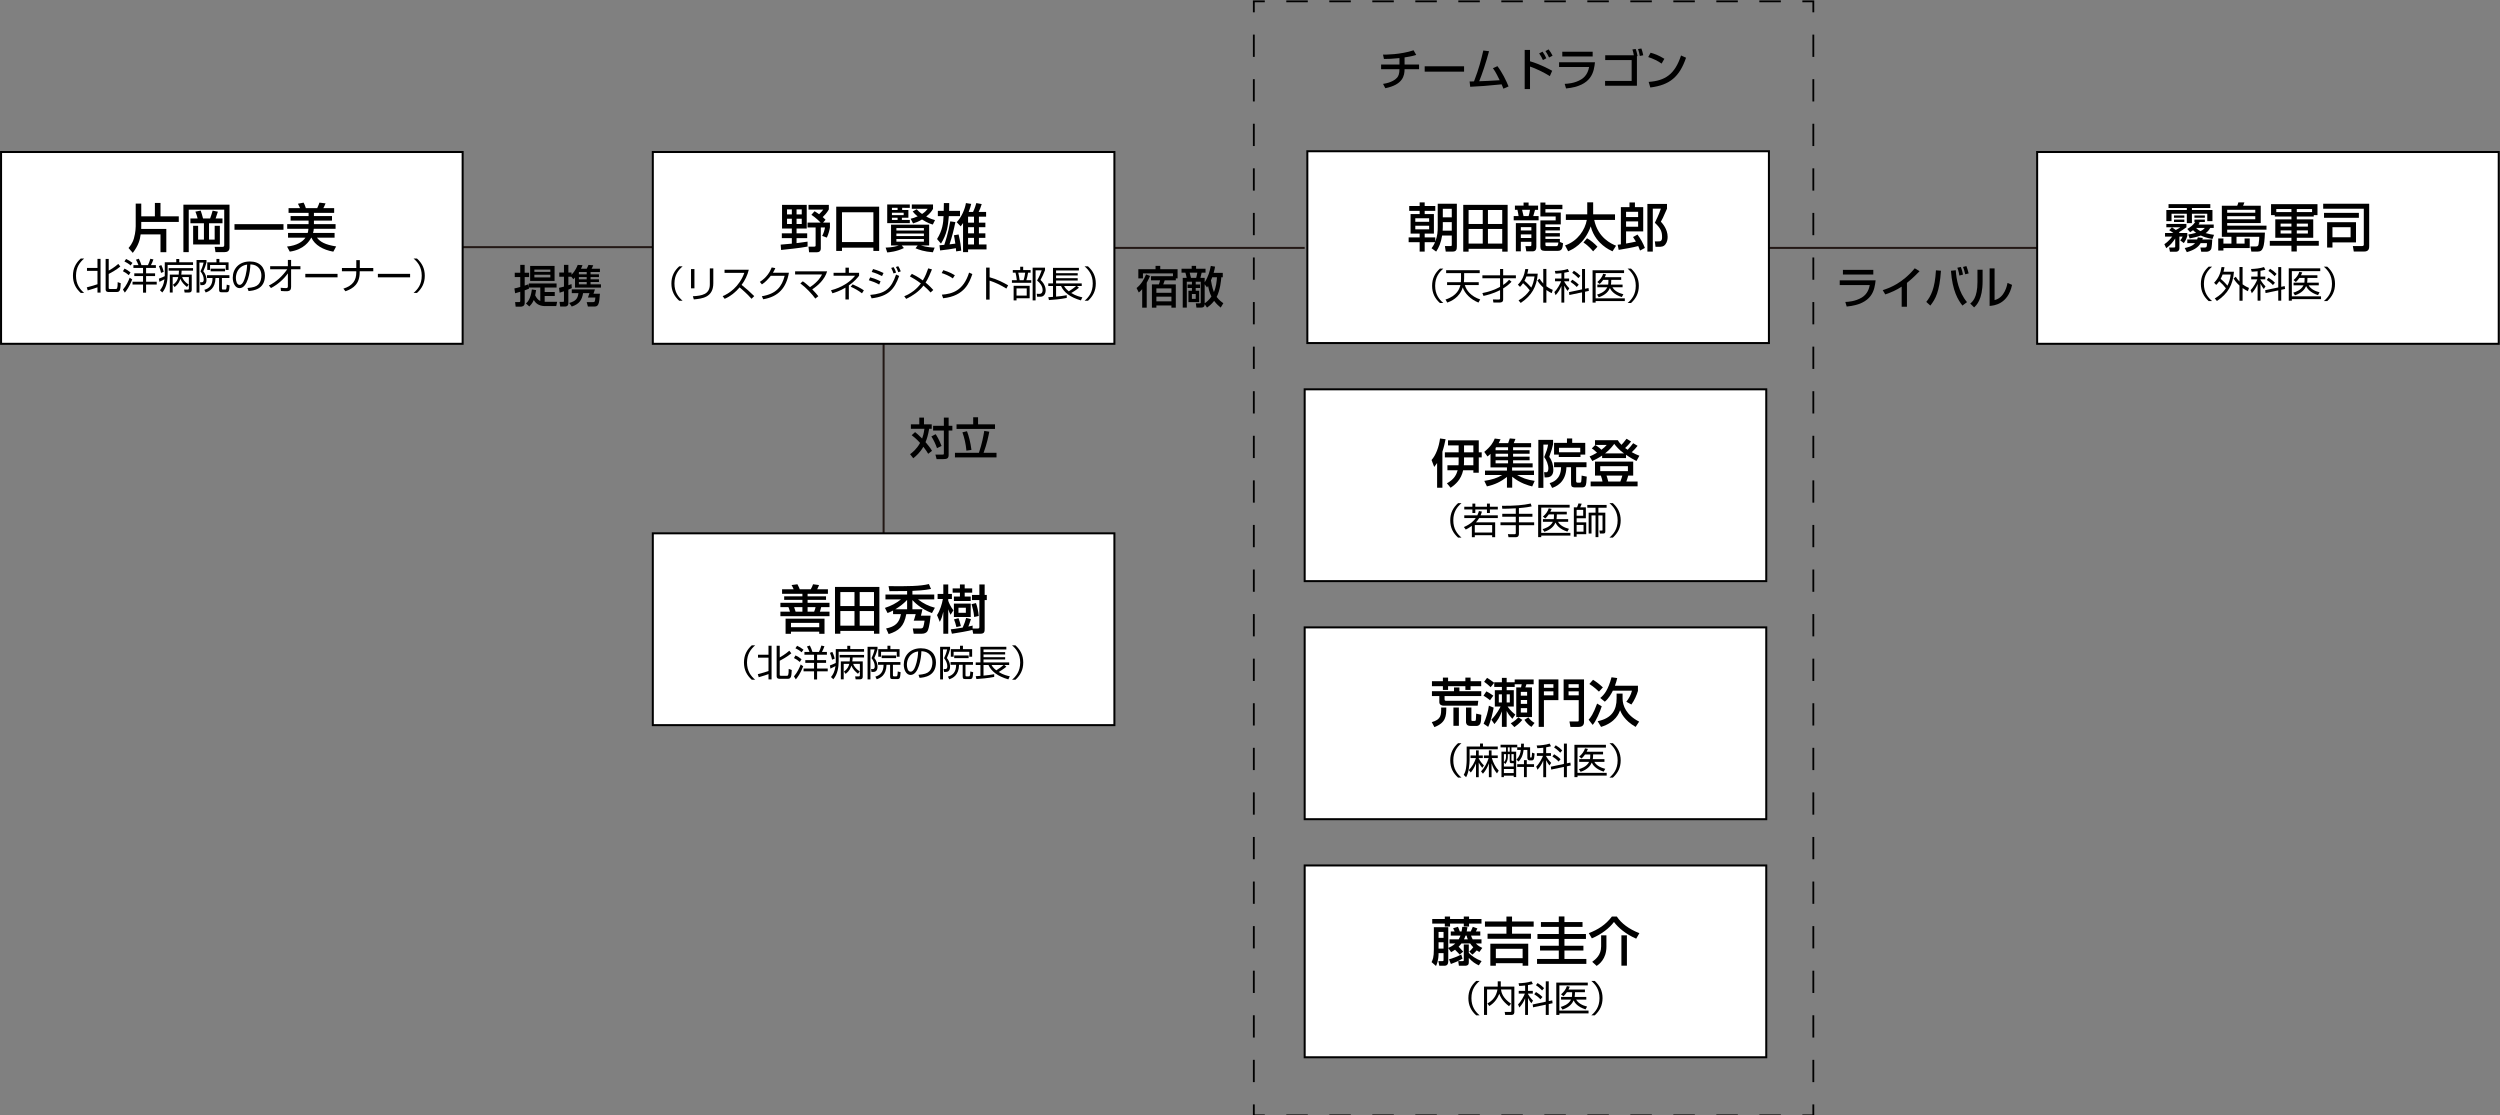 <?xml version="1.0" encoding="utf-8"?>
<!-- Generator: Adobe Illustrator 15.0.0, SVG Export Plug-In . SVG Version: 6.00 Build 0)  -->
<!DOCTYPE svg PUBLIC "-//W3C//DTD SVG 1.1//EN" "http://www.w3.org/Graphics/SVG/1.1/DTD/svg11.dtd">
<svg version="1.1" id="レイヤー_1" xmlns="http://www.w3.org/2000/svg" xmlns:xlink="http://www.w3.org/1999/xlink" x="0px"
	 y="0px" width="620.183px" height="276.694px" viewBox="0 0 620.183 276.694" enable-background="new 0 0 620.183 276.694"
	 xml:space="preserve">
<rect x="0" y="0" width="620.183" height="276.694" fill="#808080" stroke="none"/>
<line fill="none" stroke="#231815" stroke-width="0.5" stroke-miterlimit="10" x1="438.16" y1="61.499" x2="505.363" y2="61.499"/>
<line fill="none" stroke="#231815" stroke-width="0.5" stroke-miterlimit="10" x1="276.451" y1="61.499" x2="323.654" y2="61.499"/>
<line fill="none" stroke="#231815" stroke-width="0.5" stroke-miterlimit="10" x1="114.742" y1="61.311" x2="161.945" y2="61.311"/>
<line fill="none" stroke="#231815" stroke-width="0.5" stroke-miterlimit="10" x1="219.198" y1="85.101" x2="219.198" y2="132.304"/>
<rect x="324.316" y="37.521" fill="#FFFFFF" stroke="#000000" stroke-width="0.5" stroke-miterlimit="10" width="114.506" height="47.581"/>
<rect x="323.654" y="96.58" fill="#FFFFFF" stroke="#000000" stroke-width="0.5" stroke-miterlimit="10" width="114.506" height="47.582"/>
<rect x="323.654" y="155.639" fill="#FFFFFF" stroke="#000000" stroke-width="0.5" stroke-miterlimit="10" width="114.506" height="47.582"/>
<rect x="323.654" y="214.699" fill="#FFFFFF" stroke="#000000" stroke-width="0.5" stroke-miterlimit="10" width="114.506" height="47.582"/>
<rect x="505.363" y="37.708" fill="#FFFFFF" stroke="#000000" stroke-width="0.5" stroke-miterlimit="10" width="114.506" height="47.581"/>
<rect x="161.945" y="37.708" fill="#FFFFFF" stroke="#000000" stroke-width="0.5" stroke-miterlimit="10" width="114.506" height="47.581"/>
<rect x="161.945" y="132.304" fill="#FFFFFF" stroke="#000000" stroke-width="0.5" stroke-miterlimit="10" width="114.506" height="47.581"/>
<rect x="0.263" y="37.708" fill="#FFFFFF" stroke="#000000" stroke-width="0.5" stroke-miterlimit="10" width="114.506" height="47.58"/>
<g>
	<g>
		<polyline fill="none" stroke="#000000" stroke-width="0.454" stroke-miterlimit="10" points="449.838,273.973 449.838,276.695 
			447.116,276.695 		"/>
		
			<line fill="none" stroke="#000000" stroke-width="0.454" stroke-miterlimit="10" stroke-dasharray="5.334,5.334" x1="441.782" y1="276.695" x2="316.429" y2="276.695"/>
		<polyline fill="none" stroke="#000000" stroke-width="0.454" stroke-miterlimit="10" points="313.762,276.695 311.04,276.695 
			311.04,273.973 		"/>
		
			<line fill="none" stroke="#000000" stroke-width="0.454" stroke-miterlimit="10" stroke-dasharray="5.529,5.529" x1="311.04" y1="268.445" x2="311.04" y2="5.819"/>
		<polyline fill="none" stroke="#000000" stroke-width="0.454" stroke-miterlimit="10" points="311.04,3.055 311.04,0.333 
			313.762,0.333 		"/>
		
			<line fill="none" stroke="#000000" stroke-width="0.454" stroke-miterlimit="10" stroke-dasharray="5.334,5.334" x1="319.096" y1="0.333" x2="444.449" y2="0.333"/>
		<polyline fill="none" stroke="#000000" stroke-width="0.454" stroke-miterlimit="10" points="447.116,0.333 449.838,0.333 
			449.838,3.055 		"/>
		
			<line fill="none" stroke="#000000" stroke-width="0.454" stroke-miterlimit="10" stroke-dasharray="5.529,5.529" x1="449.838" y1="8.584" x2="449.838" y2="271.208"/>
	</g>
</g>
<g>
	<path d="M283.349,71.736c-0.309,0.353-0.539,0.562-0.848,0.825l-0.55-1.11c1.1-0.858,1.859-2.102,2.354-3.378l0.99,0.385
		c-0.177,0.407-0.386,0.902-0.825,1.694v6.172h-1.122V71.736z M290.983,68.513V67.82h-7.448v1.243h-1.145v-2.288h4.269V65.95h1.167
		v0.825h4.301v2.288h-0.439v0.473h-2.751c-0.099,0.319-0.197,0.595-0.362,1.013h3.113v5.775h-1.089v-0.55h-3.729v0.55h-1.111v-5.775
		h1.727c0.144-0.374,0.154-0.418,0.309-1.013h-2.256v-1.022H290.983z M286.869,71.539v1.089h3.729v-1.089H286.869z M286.869,73.595
		v1.155h3.729v-1.155H286.869z"/>
	<path d="M298.848,75.444c0,0.22,0,0.858-0.847,0.858h-1.199l-0.154-1.057h0.979c0.077,0,0.242,0,0.242-0.187v-5.171h-1.243v0.682
		h1.078v0.869h-1.078v0.683h0.857v2.827h-2.662v-2.827h0.869v-0.683h-1.089V70.57h1.089v-0.682h-1.276v6.414h-1.012v-7.371h0.979
		c-0.055-0.374-0.242-1.067-0.318-1.287h-0.958v-0.979h2.52V65.96h1.09v0.704h2.343v0.979H298.1
		c-0.121,0.561-0.143,0.638-0.308,1.287h1.056v1.1c0.902-1.364,1.287-2.794,1.519-4.06l1.056,0.176
		c-0.088,0.518-0.176,0.969-0.352,1.552h2.267v1.089h-0.363c-0.066,0.848-0.275,3.157-1.155,4.874
		c0.638,0.858,1.364,1.354,1.661,1.551l-0.66,1.09c-0.462-0.374-1.023-0.858-1.628-1.661c-0.649,0.847-1.287,1.319-1.771,1.661
		L298.848,75.444z M295.129,67.644c0.221,0.803,0.242,0.891,0.319,1.287h1.298c0.044-0.177,0.198-0.804,0.275-1.287H295.129z
		 M295.68,72.935v1.199h0.946v-1.199H295.68z M298.848,75.246c0.495-0.363,1.013-0.737,1.673-1.672
		c-0.507-0.99-0.749-2.212-0.837-2.63c-0.065,0.11-0.109,0.165-0.241,0.374l-0.595-0.803V75.246z M300.718,68.788
		c-0.044,0.121-0.187,0.462-0.308,0.76c0.044,0.341,0.286,1.804,0.726,2.915c0.572-1.31,0.704-2.739,0.76-3.675H300.718z"/>
</g>
<g>
	<path d="M355.127,61.583c0.208-0.26,0.521-0.689,0.871-1.495h-2.574v2.327h-1.248v-2.327h-2.73v-1.196h2.73v-0.949h-2.249v-4.836
		h2.249v-0.793h-2.587v-1.209h2.587v-0.897h1.248v0.897h2.627v1.209h-2.627v0.793h2.289v4.836h-2.289v0.949h2.627v1.04
		c0.559-1.378,0.61-2.574,0.61-3.588v-5.799h4.745v10.492c0,0.779-0.052,1.378-1.079,1.378h-1.677l-0.208-1.378h1.339
		c0.273,0,0.364,0,0.364-0.325v-2.288h-2.392c-0.287,1.794-0.793,2.951-1.482,3.991L355.127,61.583z M351.098,54.146v0.871h3.432
		v-0.871H351.098z M351.098,55.992v0.897h3.432v-0.897H351.098z M357.922,55.108v1.248c0,0.352-0.025,0.611-0.039,0.871h2.263
		v-2.119H357.922z M357.922,51.806v2.105h2.224v-2.105H357.922z"/>
	<path d="M374.004,50.818v11.609h-1.34v-0.702h-8.346v0.702h-1.326V50.818H374.004z M364.318,52.092v3.471h3.51v-3.471H364.318z
		 M364.318,56.798v3.627h3.51v-3.627H364.318z M369.115,52.092v3.471h3.549v-3.471H369.115z M369.115,56.798v3.627h3.549v-3.627
		H369.115z"/>
	<path d="M377.955,50.246h1.248V51h2.354v1.054h-0.754c-0.065,0.221-0.365,1.313-0.442,1.547h1.325v1.053h-6.175V53.6h1.21
		c-0.065-0.468-0.17-1.066-0.287-1.547h-0.623V51h2.145V50.246z M376.044,55.355h5.083v5.915c0,0.638-0.26,1.079-0.923,1.079h-1.573
		l-0.208-1.287h1.196c0.247,0,0.273-0.208,0.273-0.272v-0.807h-2.613v2.366h-1.235V55.355z M377.279,56.343v0.832h2.613v-0.832
		H377.279z M377.279,58.15v0.885h2.613V58.15H377.279z M377.591,52.053c0.078,0.286,0.273,1.065,0.364,1.547h1.248
		c0.195-0.624,0.234-0.845,0.338-1.547H377.591z M382.129,54.679h3.795v-0.976h-3.795v-3.458h1.248v0.56h4.211v1.079h-4.211v0.832
		h3.809v2.951h-3.809v0.649h3.588v0.832h-3.588v0.677h3.588v0.857h-3.588v0.598h3.588v0.741l0.793,0.325
		c-0.117,1.248-0.299,1.885-1.326,1.885h-3.197c-0.82,0-1.105-0.324-1.105-0.975V54.679z M383.377,60.672c0,0.143,0,0.39,0.338,0.39
		h2.326c0.377,0,0.443-0.143,0.561-0.896h-3.225V60.672z"/>
	<path d="M388.252,60.88c3.197-1.105,4.953-3.887,5.395-6.318h-5.201v-1.391h5.305v-2.978h1.469v2.978h5.422v1.391h-5.16
		c0.947,4.512,4.328,5.941,5.42,6.396l-0.883,1.391c-0.547-0.26-1.393-0.649-2.42-1.508c-0.766-0.637-2.365-2.184-2.977-4.68
		c-1.6,4.445-4.576,5.72-5.604,6.175L388.252,60.88z M393.699,59.112c0.779,0.378,2.014,1.443,2.586,2.094l-1.078,1.144
		c-0.17-0.208-1.119-1.391-2.393-2.184L393.699,59.112z"/>
	<path d="M406.854,62.155c-0.104-0.286-0.221-0.599-0.453-1.118c-1.236,0.338-3.641,0.767-4.85,0.949l-0.26-1.274
		c0.232-0.026,0.377-0.039,0.805-0.091v-9.244h2.133V50.22h1.352v1.156h2.055v6.033h-4.252v3.003
		c0.91-0.169,2.094-0.377,2.445-0.481c-0.377-0.637-0.508-0.832-0.715-1.131l1.104-0.611c0.768,1.066,1.34,2.041,1.834,3.315
		L406.854,62.155z M403.383,52.547v1.3h2.99v-1.3H403.383z M403.383,54.926v1.313h2.99v-1.313H403.383z M408.674,50.583h4.863v1.184
		c-0.924,2.184-1.287,2.821-1.521,3.224c0.391,0.43,1.678,1.847,1.678,3.758c0,0.532-0.092,1.273-0.547,1.858
		c-0.455,0.599-1.014,0.624-1.717,0.624h-0.74l-0.168-1.352h0.844c0.48,0,0.949,0,0.949-0.988c0-1.313-0.195-2.132-1.793-3.627
		c0.115-0.247,1.014-1.989,1.494-3.497h-2.002v10.647h-1.34V50.583z"/>
</g>
<g>
	<path d="M356.506,114.86c-0.208,0.313-0.325,0.482-0.715,0.977l-0.663-1.717c1.079-1.209,1.82-3.197,2.106-5.344l1.378,0.182
		c-0.169,0.795-0.403,1.912-0.793,3.096v8.943h-1.313V114.86z M362.967,116.668c-0.52,2.313-1.858,3.484-3.106,4.328l-0.923-1.105
		c1.924-1.039,2.379-2.262,2.665-3.223h-2.535v-1.248h2.743c0.039-0.43,0.039-0.508,0.039-1.471v-0.48h-3.42v-1.26h3.42v-1.717
		h-2.64v-1.262h7.632v2.979h0.728v1.26h-0.728v3.797h-1.34v-0.598H362.967z M365.502,115.42v-1.951h-2.313v0.52
		c0,0.768,0,1.002-0.039,1.432H365.502z M365.502,112.209v-1.717h-2.313v1.717H365.502z"/>
	<path d="M380.102,120.672c-0.897-0.221-2.964-0.768-4.967-2.406v2.719h-1.3v-2.68c-1.534,1.223-3.055,1.938-4.966,2.354
		l-0.65-1.365c1.847-0.273,3.264-0.729,4.434-1.455h-4.265v-1.092h5.447v-0.793h-4.082v-3.367c-0.312,0.311-0.52,0.467-0.754,0.648
		l-0.793-1.131c1.716-1.43,2.223-2.379,2.6-3.314l1.443,0.182c-0.169,0.377-0.286,0.611-0.468,0.963h2.353
		c0.247-0.689,0.273-0.754,0.403-1.17l1.404,0.117c-0.117,0.311-0.273,0.701-0.416,1.053h4.303v1.014h-4.472v0.729h4.095v0.883
		h-4.095v0.729h4.095v0.885h-4.095v0.766h4.849v1.016h-5.096v0.793h5.434v1.092h-4.186c1.209,0.701,2.482,1.182,4.354,1.455
		L380.102,120.672z M371.157,110.948c-0.026,0.025-0.117,0.156-0.144,0.182v0.547h3.095v-0.729H371.157z M374.108,112.559h-3.095
		v0.729h3.095V112.559z M374.108,114.172h-3.095v0.766h3.095V114.172z"/>
	<path d="M381.622,109.114h3.653v1.105c-0.183,0.857-0.377,1.521-0.949,3.107c0.676,0.896,1.014,2.066,1.014,3.197
		c0,0.416,0,1.912-1.677,1.912h-0.481l-0.13-1.287h0.599c0.377,0,0.455-0.65,0.455-0.975c0-0.871-0.455-2.055-1.027-2.783
		c0.52-1.287,0.806-2.105,0.962-3.094h-1.17v10.738h-1.248V109.114z M393.57,115.901h-2.574v3.393c0,0.17,0.025,0.443,0.338,0.443
		h0.572c0.246,0,0.324-0.131,0.35-0.248c0.053-0.168,0.092-1.053,0.105-1.508l1.273,0.26c-0.117,2.588-0.286,2.678-1.456,2.678
		h-1.183c-1.223,0-1.262-0.168-1.262-1.469v-3.549h-1.145c-0.116,3.951-2.795,4.875-3.549,5.135l-0.611-1.195
		c0.56-0.156,2.796-0.754,2.834-3.939h-1.741v-1.234h8.048V115.901z M386.692,112.78h-1.17v-2.912h3.198v-1.104h1.3v1.104h3.237
		v2.912h-1.184v0.586h-5.382V112.78z M392.022,112.196v-1.105h-5.278v1.105H392.022z"/>
	<path d="M397.443,113.014c-0.857,0.586-1.65,0.975-2.432,1.352l-0.676-1.131c0.469-0.193,1.027-0.441,1.846-0.936
		c-0.701-0.689-1.014-0.883-1.299-1.053l0.871-0.857c0.936,0.584,1.416,1.078,1.521,1.182c0.728-0.545,0.987-0.832,1.313-1.195
		h-2.912v-1.17h5.668c0.195,0.338,0.377,0.623,0.896,1.145c0.104-0.105,0.689-0.715,1.262-1.508l1.131,0.676
		c-0.234,0.299-0.625,0.832-1.482,1.625c0.273,0.207,0.598,0.416,0.624,0.428c0.494-0.506,0.949-1.053,1.378-1.625l1.092,0.65
		c-0.429,0.572-0.936,1.092-1.455,1.574c0.74,0.416,1.326,0.662,1.897,0.883l-0.728,1.313c-0.611-0.324-1.561-0.832-2.588-1.547
		v0.807h-5.928V113.014z M405.152,114.51v3.471h-1.234c-0.183,0.689-0.313,1.053-0.469,1.469h2.795v1.195h-11.648v-1.195h2.938
		c-0.052-0.324-0.13-0.729-0.403-1.469h-1.455v-3.471H405.152z M396.975,115.653v1.223h6.865v-1.223H396.975z M402.865,112.469
		c-1.287-0.91-1.964-1.781-2.419-2.354c-0.377,0.506-0.987,1.338-2.263,2.354H402.865z M398.535,117.981
		c0.182,0.508,0.26,0.779,0.43,1.469h3.002c0.234-0.545,0.455-1.352,0.494-1.469H398.535z"/>
</g>
<g>
	<path d="M358.787,175.513c0,2.119-0.09,3.771-2.951,4.863l-0.649-1.234c2.353-0.664,2.34-1.77,2.327-3.629H358.787z
		 M355.226,168.988h2.717v-0.896h1.287v0.896h4.29v-0.896h1.287v0.896h2.639v1.234h-2.639v0.924h-1.287v-0.924h-4.29v0.924h-1.287
		v-0.924h-2.717V168.988z M355.226,171.47h5.474v-0.936h1.338v0.936h5.422v1.209h-9.101v0.832c0,0.338,0.261,0.338,0.481,0.338
		h7.878l-0.144,1.211h-8.463c-0.39,0-1.053-0.184-1.053-0.871v-1.51h-1.833V171.47z M361.908,175.513v4.539h-1.353v-4.539H361.908z
		 M365.015,175.513v3.043c0,0.195,0.013,0.285,0.247,0.285h0.559c0.195,0,0.273-0.025,0.313-0.416
		c0.025-0.35,0.053-0.818,0.064-1.391l1.275,0.287c-0.053,1.352-0.066,1.625-0.209,2.053c-0.169,0.547-0.662,0.703-0.857,0.703
		h-1.664c-1.027,0-1.066-0.793-1.066-0.949v-3.615H365.015z"/>
	<path d="M368.732,171.509c0.572,0.299,1.04,0.572,1.717,1.066l-0.82,1.145c-0.455-0.416-1.273-0.949-1.611-1.145L368.732,171.509z
		 M370.539,175.552c-0.129,0.846-0.715,3.498-1.365,4.76l-1.131-0.781c0.599-1.26,1.131-3.094,1.313-4.471L370.539,175.552z
		 M368.901,168.156c0.845,0.494,1.599,1.105,1.769,1.234l-0.885,1.08c-0.494-0.494-1.053-0.936-1.611-1.34L368.901,168.156z
		 M375.753,169.755v0.65h-1.989v0.818h1.768v4.043h-1.533c0.143,0.234,0.754,1.105,1.91,2.016l-0.74,1.039
		c-0.702-0.793-1.014-1.17-1.404-1.949v3.939h-1.184v-3.85c-0.533,1.482-1.144,2.342-1.858,3.16l-0.755-1.092
		c1.365-1.379,2.146-2.951,2.289-3.264h-1.43v-4.043h1.754v-0.818h-1.897v-1.158h1.897v-1.092h1.184v1.092h1.989v-0.689h4.706v1.197
		h-1.794c-0.091,0.324-0.13,0.441-0.261,0.779h1.639v7.359h-3.9v-7.359h1.184c0.078-0.26,0.156-0.729,0.168-0.779H375.753z
		 M371.813,172.238v2.027h0.767v-2.027H371.813z M373.764,172.238v2.027h0.779v-2.027H373.764z M377.65,178.595
		c-0.715,0.871-1.56,1.494-1.963,1.781l-0.91-0.936c0.299-0.17,1.092-0.625,1.898-1.496L377.65,178.595z M377.273,171.64v0.936
		h1.561v-0.936H377.273z M377.273,173.656v0.949h1.561v-0.949H377.273z M377.273,175.669v1.092h1.561v-1.092H377.273z
		 M379.913,180.312c-0.962-0.561-1.548-1.432-1.742-1.742l0.976-0.611c0.389,0.559,0.936,1.053,1.533,1.377L379.913,180.312z"/>
	<path d="M381.707,168.546h4.888v5.135h-3.589v6.643h-1.299V168.546z M383.006,170.626h2.354v-0.898h-2.354V170.626z
		 M383.006,172.486h2.354v-0.988h-2.354V172.486z M391.639,173.681h-3.744v-5.135h5.057v10.596c0,0.715-0.416,1.182-1.313,1.182
		h-2.054l-0.247-1.352h1.949c0.3,0,0.352-0.014,0.352-0.352V173.681z M389.117,170.626h2.521v-0.898h-2.521V170.626z
		 M389.117,172.486h2.521v-0.988h-2.521V172.486z"/>
	<path d="M397.346,175.214c-0.377,1.248-1.456,3.783-2.249,4.615l-1.001-1.287c0.494-0.559,1.105-1.273,2.105-4.004L397.346,175.214
		z M396.656,171.576c-0.246-0.248-1.273-1.209-2.379-1.898l0.91-1.041c0.546,0.326,1.43,0.938,2.443,1.885L396.656,171.576z
		 M401.037,172.056h1.482v1.209c0,1.768,0.897,4.135,4.108,5.746l-0.871,1.313c-2.847-1.637-3.601-3.51-3.86-4.146
		c-0.248,0.715-1.093,3.043-4.72,4.146l-0.845-1.416c3.601-0.729,4.705-2.873,4.705-5.59V172.056z M401.193,168.208
		c-0.156,0.648-0.324,1.248-0.572,1.896h5.708v1.287c-0.247,0.924-0.923,2.457-1.626,3.381l-1.26-0.689
		c0.545-0.65,1.17-1.703,1.403-2.742h-4.745c-0.363,0.74-1.04,1.963-1.988,2.73l-1.132-0.924c1.027-0.832,1.937-1.977,2.796-5.135
		L401.193,168.208z"/>
</g>
<g>
	<path d="M359.899,232.092v-1.014h0.962c-0.156-0.377-0.208-0.469-0.377-0.807l1.196-0.351c0.182,0.364,0.312,0.715,0.455,1.157
		h0.441c0.117-0.624,0.144-0.846,0.169-1.157l1.287,0.091c-0.052,0.442-0.104,0.702-0.182,1.066h0.988
		c0.324-0.624,0.441-0.962,0.52-1.157l1.145,0.403c-0.156,0.351-0.183,0.39-0.378,0.754h1.093v1.014h-2.288
		c0.078,0.234,0.169,0.533,0.402,0.937h2.185v1.026h-1.404c0.637,0.638,1.184,0.897,1.6,1.093l-0.716,1.014
		c-0.247-0.13-0.363-0.195-0.649-0.403c-0.56,0.624-0.807,0.819-1.092,1.054l-0.768-0.755c0.221-0.182,0.429-0.351,0.988-1.065
		c-0.313-0.325-0.546-0.611-0.768-0.937h-2.171c-0.26,0.352-0.48,0.585-0.688,0.793c0.39,0.403,0.779,0.807,1.131,1.223
		l-0.871,0.741c-0.195-0.222-0.455-0.521-1.157-1.21c-0.416,0.3-0.688,0.442-0.975,0.599l-0.702-1.027v3.25
		c0,0.689-0.222,1.157-0.976,1.157h-1.248l-0.233-1.157h1.053c0.208,0,0.234-0.143,0.234-0.233v-1.742h-1.235
		c0,1.807-0.455,2.782-0.637,3.185l-1.105-0.962c0.286-0.572,0.572-1.131,0.572-3.133v-5.525h3.575v5.148
		c0.48-0.208,1.053-0.481,1.742-1.105h-1.431v-1.026h2.275c0.169-0.3,0.273-0.494,0.442-0.937H359.899z M358.417,227.36h1.3v0.611
		h3.406v-0.611h1.313v0.611h3.081v1.157h-3.081v0.728h-1.313v-0.728h-3.406v0.728h-1.3v-0.728h-3.12v-1.157h3.12V227.36z
		 M356.87,231.182v1.47h1.235v-1.47H356.87z M356.87,233.756v1.573h1.235v-1.573H356.87z M362.812,237.813
		c-0.832,0.559-2.418,1.17-2.887,1.326l-0.468-1.157c0.754-0.183,2.21-0.741,3.042-1.196L362.812,237.813z M364.371,236.396
		c0.663,0.701,1.755,1.481,3.173,2.027l-0.689,1.054c-0.832-0.391-1.599-0.858-2.483-1.847v1.027c0,0.507-0.091,0.923-1.001,0.923
		h-1.456l-0.169-1.157h1.092c0.144,0,0.286-0.039,0.286-0.194v-3.927h1.248V236.396z M363.565,232.092
		c-0.052,0.156-0.144,0.416-0.39,0.937h0.948c-0.194-0.469-0.233-0.663-0.299-0.937H363.565z"/>
	<path d="M380.466,229.882h-5.369v1.742h4.692v1.261h-10.764v-1.261h4.68v-1.742h-5.33v-1.287h5.33v-1.222h1.392v1.222h5.369
		V229.882z M379.113,234.108v5.46h-1.391v-0.624h-6.644v0.624h-1.365v-5.46H379.113z M371.079,235.369v2.327h6.644v-2.327H371.079z"
		/>
	<path d="M388.097,227.347v1.392h4.485v1.195h-4.485v1.769h5.33v1.222h-5.33v1.69h4.706v1.183h-4.706v2.094h5.435v1.222h-12.234
		v-1.222h5.396v-2.094h-4.654v-1.183h4.654v-1.69h-5.291v-1.222h5.291v-1.769h-4.433v-1.195h4.433v-1.392H388.097z"/>
	<path d="M405.894,232.86c-2.509-1.093-4.446-2.691-5.513-4.147c-1.078,1.469-3.041,3.042-5.485,4.069l-0.755-1.287
		c2.314-0.91,4.148-2.041,5.721-4.121h1.235c1.065,1.638,2.964,3.106,5.59,4.121L405.894,232.86z M398.51,232.028v2.808
		c0,3.094-1.847,4.395-2.418,4.784l-1.105-1.014c0.857-0.65,2.21-1.664,2.21-3.836v-2.742H398.51z M403.593,232.028v7.527h-1.365
		v-7.527H403.593z"/>
</g>
<g>
	<path d="M539.141,57.798c-0.091-0.078-0.598-0.455-1.027-0.702l0.689-0.702c0.13,0.092,0.806,0.56,0.962,0.663
		c0.663-0.338,0.937-0.546,1.118-0.676h-3.471V55.55h4.979v0.832c-0.598,0.455-1.234,0.858-1.872,1.235
		c0.052,0.039,0.117,0.117,0.195,0.182h1.897v0.729c-0.233,0.779-0.468,1.209-0.857,1.781l-0.897-0.676
		c0.325-0.391,0.455-0.598,0.585-0.936h-0.793v2.938c0,0.246-0.143,0.818-0.896,0.818h-1.443l-0.221-1.053h1.131
		c0.286,0,0.39,0,0.39-0.26v-1.963c-0.546,0.818-1.235,1.703-2.223,2.393l-0.468-0.988c0.39-0.273,1.156-0.82,1.949-1.885h-1.781
		v-0.898H539.141z M537.957,50.648h10.361v0.949h-4.563v0.507h5.096v2.757h-1.287v-1.833h-3.809v2.327h-1.262v-2.327h-3.795v1.833
		h-1.287v-2.757h5.082v-0.507h-4.537V50.648z M539.31,53.457h2.562v0.559h-2.562V53.457z M539.31,54.471h2.562v0.599h-2.562V54.471z
		 M546.46,59.035c-0.065,0.221-0.091,0.285-0.117,0.377h2.457c-0.013,0.48-0.104,1.859-0.233,2.262
		c-0.17,0.52-0.703,0.779-1.196,0.779h-1.3l-0.222-1.053h1.118c0.455,0,0.52-0.207,0.52-1.092h-1.56
		c-0.598,0.988-1.469,1.664-3.433,2.25l-0.52-1.027c0.559-0.117,1.859-0.391,2.574-1.223h-1.938v-0.896h2.444
		c0.065-0.182,0.104-0.273,0.169-0.521L546.46,59.035z M542.611,56.798c0.807-0.48,1.379-0.896,1.977-1.729h-0.208v-0.599h2.587
		v0.599h-1.625l0.377,0.143c-0.143,0.221-0.182,0.286-0.324,0.494h3.77v0.832h-0.846c-0.194,0.312-0.52,0.844-1.156,1.288
		c0.832,0.246,1.572,0.363,2.08,0.428l-0.391,1.027c-1.586-0.285-2.301-0.598-2.886-0.857c-0.976,0.363-1.963,0.559-2.769,0.715
		l-0.338-0.975c0.493-0.078,1.014-0.143,1.937-0.416c-0.403-0.287-0.599-0.482-0.754-0.651c-0.3,0.234-0.494,0.352-0.728,0.508
		L542.611,56.798z M544.38,53.457h2.587v0.559h-2.587V53.457z M544.783,56.538c0.156,0.169,0.468,0.468,1.092,0.805
		c0.663-0.324,0.845-0.533,1.092-0.805H544.783z"/>
	<path d="M562.255,56.98h-9.75v0.728h9.36c-0.143,3.627-0.469,4.705-1.795,4.705h-1.572l-0.234-1.273h1.301
		c0.377,0,0.637-0.039,0.728-0.547c0.155-0.961,0.169-1.559,0.169-1.857h-5.643v1.703h2.002v-1.287h1.274v2.379h-6.526v0.611h-1.287
		v-2.99h1.287v1.287h1.989v-1.703h-2.379v-7.697h3.81c0.116-0.234,0.221-0.56,0.285-0.832h1.495
		c-0.091,0.286-0.194,0.572-0.325,0.832h4.382v4.303h-8.32v0.637h9.75V56.98z M552.505,52.053v0.715h6.968v-0.715H552.505z
		 M552.505,53.626v0.767h6.968v-0.767H552.505z"/>
	<path d="M564.309,53.366h-0.923v-2.718h11.519v2.718h-0.924v0.351h-4.212v0.702h4.083v4.563h-4.083v0.779h5.46v1.197h-5.46v1.43
		h-1.325v-1.43h-5.369v-1.197h5.369v-0.779h-4.005v-4.563h4.005v-0.702h-4.135V53.366z M568.443,52.612v-0.755h-3.758v0.755H568.443
		z M565.752,55.472v0.741h2.691v-0.741H565.752z M565.752,57.149v0.78h2.691v-0.78H565.752z M569.769,52.612h3.796v-0.755h-3.796
		V52.612z M569.769,55.472v0.741h2.757v-0.741H569.769z M569.769,57.149v0.78h2.757v-0.78H569.769z"/>
	<path d="M586.396,51.78H576.32v-1.235h11.414v10.492c0,0.533-0.039,1.365-1.273,1.365h-2.548l-0.234-1.365h2.314
		c0.299,0,0.403-0.182,0.403-0.326V51.78z M576.528,52.807h8.646v1.223h-8.646V52.807z M577.295,55.121h7.164v5.005h-5.838v1.287
		h-1.326V55.121z M578.621,58.853h4.498v-2.484h-4.498V58.853z"/>
</g>
<g>
	<path d="M193.666,60.685c0.468-0.025,0.975-0.064,2.769-0.246v-1.365h-2.483v-1.197h2.483v-1.183h-2.431v-5.876h6.123v5.876h-2.522
		v1.183h2.639v1.197h-2.639v1.234c0.299-0.039,2.626-0.352,2.73-0.363v1.221c-1.716,0.365-5.915,0.781-6.565,0.846L193.666,60.685z
		 M195.239,51.949v1.234h1.196v-1.234H195.239z M195.239,54.262v1.301h1.196v-1.301H195.239z M197.605,51.949v1.234h1.287v-1.234
		H197.605z M197.605,54.262v1.301h1.287v-1.301H197.605z M202.064,52.404c0.247,0.13,0.351,0.182,1.131,0.741
		c0.624-0.611,0.884-0.949,1.027-1.145h-3.653v-1.183h5.044v1.131c-0.455,0.871-1.235,1.625-1.521,1.897
		c0.416,0.364,0.533,0.481,0.702,0.663l-0.611,0.716h1.703v1.209c-0.104,0.649-0.364,1.677-0.767,2.509l-1.157-0.416
		c0.351-0.676,0.572-1.339,0.702-2.093h-1.04v5.175c0,0.74-0.455,0.975-1.001,0.975h-1.911l-0.143-1.391h1.378
		c0.13,0,0.39,0,0.39-0.273v-4.485h-2.002v-1.209h3.25c-0.13-0.144-1.287-1.313-2.301-1.925L202.064,52.404z"/>
	<path d="M216.663,61.439h-7.787v0.807h-1.43V51.273h10.647v10.973h-1.43V61.439z M216.663,52.664h-7.787v7.385h7.787V52.664z"/>
	<path d="M219.705,61.427c1.651-0.039,2.743-0.352,3.263-0.533h-1.924v-5.162h9.451v5.162h-2.041
		c1.482,0.455,2.847,0.506,3.406,0.533l-0.442,1.156c-2.184-0.17-3.419-0.625-4.303-0.988l0.533-0.701h-3.952l0.533,0.637
		c-1.742,0.883-3.666,1.053-4.134,1.092L219.705,61.427z M220.095,50.726h5.604v0.832H223.8v0.533h1.547v1.924h-1.612v0.547h1.963
		v0.793h-5.604V50.726z M221.265,51.558v0.533h1.404v-0.533H221.265z M221.265,52.767v0.599h2.912v-0.599H221.265z M221.265,54.015
		v0.547h1.404v-0.547H221.265z M222.37,56.577v0.611h6.825v-0.611H222.37z M222.37,57.929v0.637h6.825v-0.637H222.37z
		 M222.37,59.294v0.65h6.825v-0.65H222.37z M227.414,51.91c0.338,0.377,0.611,0.676,1.326,1.17c0.793-0.52,1.079-0.884,1.391-1.274
		h-3.939v-1.079h5.266v1.079c-0.208,0.377-0.598,1.054-1.69,1.911c1.014,0.56,1.664,0.741,2.184,0.885l-0.546,1.104
		c-0.377-0.104-1.287-0.364-2.678-1.261c-0.923,0.585-1.638,0.793-2.223,0.975l-0.598-1.157c0.468-0.116,0.923-0.221,1.742-0.585
		c-0.793-0.649-1.014-0.948-1.235-1.234L227.414,51.91z"/>
	<path d="M234.109,52.313c0.039-1.313,0.039-1.548,0.039-1.938h1.326c0,0.624,0,1.17-0.026,1.938h2.704v1.3h-2.769
		c-0.208,2.521-0.468,4.434-1.95,6.826l-0.975-1.145c1.352-2.185,1.547-3.953,1.612-5.682h-1.417v-1.3H234.109z M237.008,55.094
		c-0.39,1.872-0.845,3.72-1.456,5.526c0.468-0.053,0.975-0.104,1.443-0.182c-0.195-1.354-0.26-1.639-0.351-2.068l1.157-0.207
		c0.455,1.91,0.585,3.055,0.65,4.018l-1.261,0.182c-0.013-0.326-0.026-0.494-0.052-0.793c-0.936,0.195-2.626,0.416-3.926,0.559
		l-0.156-1.287c0.26-0.014,0.988-0.078,1.196-0.104c0.156-0.443,1.014-3.004,1.482-5.825L237.008,55.094z M238.906,55.341
		c-0.26,0.391-0.364,0.521-0.585,0.807l-0.988-1.027c1.209-1.274,2.041-3.211,2.288-4.745l1.313,0.208
		c-0.117,0.481-0.273,1.118-0.624,1.989h1.079c0.442-0.884,0.702-1.82,0.806-2.197l1.339,0.247c-0.156,0.572-0.468,1.404-0.754,1.95
		h1.846v1.17h-1.781v1.495h1.599v1.118h-1.599v1.521h1.599v1.131h-1.599v1.639h1.885v1.223h-4.576v0.676h-1.248V55.341z
		 M240.154,53.743v1.495h1.469v-1.495H240.154z M240.154,56.356v1.521h1.469v-1.521H240.154z M240.154,59.007v1.639h1.469v-1.639
		H240.154z"/>
</g>
<g>
	<path d="M34.887,58.156c-0.156,1.326-0.546,2.744-1.95,4.576l-1.053-1.209c0.286-0.324,0.975-1.131,1.339-2.391
		c0.442-1.51,0.442-2.939,0.442-2.978v-5.643h1.378v3.159h3.38v-3.328h1.391v3.328h4.537v1.379h-9.308v1.078
		c0,0.273,0,0.43-0.013,0.663h6.228v5.773h-1.443v-4.408H34.887z"/>
	<path d="M45.495,50.772h11.44v10.622c0,0.896-0.572,1.156-1.261,1.156h-2.223l-0.195-1.313h1.963c0.338,0,0.403-0.182,0.403-0.43
		v-8.788h-8.801v10.53h-1.326V50.772z M47.237,54.191h1.781c-0.143-0.689-0.507-1.612-0.546-1.69l1.313-0.26
		c0.117,0.338,0.416,1.248,0.585,1.95h1.755c0.273-0.754,0.39-1.092,0.624-1.938l1.3,0.261c-0.247,0.767-0.338,1.065-0.559,1.677
		h1.703v1.196h-3.341v4.055h1.404v-3.431h1.287v4.628h-6.63v-4.628h1.235v3.431h1.443v-4.055h-3.354V54.191z"/>
	<path d="M58.17,55.608h12.155v1.391H58.17V55.608z"/>
	<path d="M76.331,57.779c0.052-0.156,0.143-0.441,0.182-1.013h-5.266v-1.17h5.304v-0.871h-4.459v-1.132h4.459V52.8h-4.966v-1.17
		h2.86c-0.104-0.26-0.364-0.767-0.533-1.092l1.404-0.273c0.156,0.3,0.377,0.729,0.559,1.365h2.821
		c0.286-0.571,0.481-1.17,0.546-1.365l1.521,0.183c-0.221,0.572-0.403,0.91-0.546,1.183h2.678v1.17h-5.018v0.793h4.485v1.132h-4.485
		v0.871h5.369v1.17h-5.408c-0.013,0.299-0.065,0.65-0.182,1.013H83v1.184h-4.368c0.806,1.027,1.976,1.729,4.758,2.172l-0.702,1.299
		c-2.535-0.455-4.589-1.625-5.434-3.471h-0.052c-0.442,0.846-1.807,2.977-5.317,3.459l-0.676-1.262
		c2.47-0.248,3.9-1.223,4.563-2.197h-4.316v-1.184H76.331z"/>
</g>
<g>
	<path d="M205.386,147.305h-5.044v0.637h4.576v0.871h-4.576v0.729h5.435v1.065h-2.067c-0.13,0.585-0.247,0.937-0.325,1.132h2.393
		v1.117h-12.182v-1.117h2.366c-0.208-0.755-0.273-0.91-0.377-1.132h-1.989v-1.065h5.46v-0.729h-4.524v-0.871h4.524v-0.637h-5.044
		v-1.118h2.873c-0.195-0.468-0.313-0.688-0.521-1.053l1.456-0.195c0.43,0.806,0.508,1.053,0.572,1.248h2.73
		c0.233-0.377,0.441-0.845,0.572-1.248l1.481,0.195c-0.052,0.169-0.143,0.441-0.455,1.053h2.665V147.305z M204.541,153.467v3.757
		h-1.313v-0.532h-7.007v0.532h-1.339v-3.757H204.541z M196.221,154.52v1.079h7.007v-1.079H196.221z M197.001,150.607
		c0.156,0.416,0.182,0.508,0.364,1.132h1.689v-1.132H197.001z M200.342,150.607v1.132h1.625c0.156-0.352,0.299-0.832,0.352-1.132
		H200.342z"/>
	<path d="M218.152,145.602v11.609h-1.339v-0.702h-8.347v0.702h-1.326v-11.609H218.152z M208.467,146.876v3.471h3.51v-3.471H208.467z
		 M208.467,151.583v3.627h3.51v-3.627H208.467z M213.264,146.876v3.471h3.55v-3.471H213.264z M213.264,151.583v3.627h3.55v-3.627
		H213.264z"/>
	<path d="M221.545,151.453c-0.638,0.338-0.988,0.48-1.365,0.624l-0.65-1.274c1.534-0.507,2.718-1.104,3.979-2.106h-3.849v-1.209
		h5.37v-0.871c-3.68,0.039-4.096,0.039-4.368,0.039l-0.234-1.248c4.875,0.053,7.853,0.014,10.011-0.52l0.52,1.222
		c-1.651,0.338-3.718,0.442-4.615,0.468v0.91h5.421v1.209h-4.029c1.209,0.963,2.704,1.703,4.186,2.067l-0.728,1.326
		c-2.848-1.04-4.551-2.899-4.85-3.224v2.274h2.483c-0.169,0.819-0.234,1.105-0.377,1.6h2.405c-0.039,0.441-0.286,2.898-0.729,3.744
		c-0.286,0.559-0.871,0.728-1.508,0.728h-1.95l-0.234-1.3h1.82c0.559,0,0.689-0.156,0.78-0.39c0.064-0.156,0.247-0.807,0.325-1.548
		h-2.691c0.091-0.26,0.26-0.702,0.494-1.625h-2.34c-0.547,3.068-1.872,4.16-4.368,4.953l-0.638-1.391
		c2.158-0.468,3.276-1.287,3.68-3.563h-1.95V151.453z M225.029,151.14v-2.313c-0.949,1.026-2.016,1.768-2.926,2.313H225.029z"/>
	<path d="M232.451,152.583c0.729-1.092,1.223-2.704,1.456-3.991h-1.313v-1.248h1.417v-2.354h1.222v2.354h0.91v1.248h-0.91v0.455
		c0.208,0.611,0.65,1.56,1.287,2.353l-0.715,1.105c-0.156-0.325-0.429-0.871-0.572-1.365v6.071h-1.222v-5.46
		c-0.26,1.104-0.364,1.534-0.871,2.522L232.451,152.583z M241.24,156.262c-0.677,0.208-4.03,0.819-5.097,0.949l-0.286-1.092
		c0.585-0.052,0.819-0.091,2.965-0.429c0.48-1.145,0.598-1.47,0.857-2.405l1.184,0.299c-0.234,0.806-0.585,1.729-0.638,1.846
		c0.663-0.13,0.807-0.169,1.054-0.247v0.741h1.104c0.572,0,0.572-0.064,0.572-0.598v-6.461h-1.833v-1.274h1.833v-2.601h1.313v2.601
		h0.532v1.274h-0.532v7.059c0,0.715,0,1.287-1.066,1.287h-1.781L241.24,156.262z M236.326,145.966h1.807v-0.976h1.183v0.976h1.859
		v1.065h-1.859v0.949h1.495v1.118h-4.173v-1.118h1.495v-0.949h-1.807V145.966z M236.638,149.736h4.173v3.328h-4.173V149.736z
		 M237.782,153.35c0.247,0.638,0.429,1.313,0.585,1.963l-1.105,0.247c-0.156-0.701-0.39-1.364-0.598-1.911L237.782,153.35z
		 M237.769,150.763v1.261h1.833v-1.261H237.769z M242.111,149.606c0.324,0.832,0.598,2.119,0.688,3.198l-1.131,0.26
		c-0.104-1.286-0.442-2.482-0.65-3.185L242.111,149.606z"/>
</g>
<g>
	<path d="M465.288,69.546c-0.264,2.288-0.692,5.875-7.173,6.502l-0.341-1.145c0.627-0.021,2.464-0.099,4.114-1.11
		c1.464-0.902,1.793-2.321,1.947-3.069h-7.448v-1.178H465.288z M464.716,66.939v1.166h-7.536v-1.166H464.716z"/>
	<path d="M473.064,76.092h-1.309v-4.983c-1.254,0.836-2.641,1.452-4.07,1.925l-0.628-1.056c1.485-0.484,4.753-1.563,7.943-5.424
		l1.188,0.726c-0.429,0.44-1.596,1.673-3.125,2.894V76.092z"/>
	<path d="M477.86,74.893c1.122-1.397,2.145-3.289,2.398-7.833l1.243,0.099c-0.363,5.237-1.343,7.02-2.641,8.647L477.86,74.893z
		 M485.176,67.039c0.11,2.188,0.727,5.456,2.783,7.91l-1.133,0.857c-1.067-1.364-2.486-3.608-2.85-8.636L485.176,67.039z
		 M486.067,68.358c-0.165-1.078-0.386-1.617-0.506-1.936l0.869-0.198c0.241,0.604,0.385,1.089,0.539,1.893L486.067,68.358z
		 M487.52,68.04c-0.22-0.936-0.309-1.222-0.55-1.815l0.836-0.22c0.153,0.396,0.396,1.056,0.561,1.826L487.52,68.04z"/>
	<path d="M491.83,69.734c0,4.62-1.562,6.028-2.112,6.523l-0.957-0.957c0.506-0.407,1.794-1.408,1.794-5.325v-3.058h1.275V69.734z
		 M494.801,74.442c2.53-0.604,3.103-3.696,3.213-4.258l1.122,0.484c-1.013,4.841-4.521,5.138-5.567,5.226v-9.307h1.232V74.442z"/>
</g>
<g>
	<path d="M348.435,16.016h3.598v1.144h-3.598c0,1.672-0.473,3.862-4.774,4.72l-0.562-1.067c2.179-0.33,3.125-1.144,3.487-1.551
		c0.353-0.407,0.583-1.045,0.583-2.102h-4.555v-1.144h4.555V14.41c-1.837,0.176-2.684,0.231-3.851,0.22l-0.23-1.078
		c0.715,0,4.334,0.011,7.58-1.078l0.66,1.155c-1.101,0.352-2.398,0.539-2.894,0.616V16.016z"/>
	<path d="M363.197,16.445v1.331h-9.77v-1.331H363.197z"/>
	<path d="M371.469,16.412c1.188,1.551,2.178,3.586,2.762,5.028l-1.276,0.561c-0.144-0.396-0.231-0.616-0.44-1.078
		c-4.235,0.407-4.697,0.451-7.8,0.605l-0.144-1.32c0.253,0.011,0.792-0.011,1.09-0.011c1.254-3.279,1.716-5.149,2.31-7.668
		l1.42,0.176c-0.716,2.707-1.761,5.809-2.442,7.448c1.716-0.055,2.057-0.077,5.082-0.253c-1.022-2.112-1.386-2.585-1.683-2.97
		L371.469,16.412z"/>
	<path d="M379.554,12.385v2.816c2.441,0.693,4.918,2.036,5.5,2.354l-0.582,1.331c-1.42-0.913-3.555-1.925-4.918-2.376V22.1h-1.32
		v-9.715H379.554z M382.755,14.894c-0.221-0.495-0.439-0.913-0.925-1.65l0.837-0.429c0.451,0.671,0.682,1.078,0.936,1.639
		L382.755,14.894z M384.284,14.267c-0.242-0.539-0.594-1.155-0.902-1.606l0.793-0.407c0.428,0.572,0.627,0.88,0.979,1.551
		L384.284,14.267z"/>
	<path d="M395.669,15.444c-0.264,2.289-0.692,5.875-7.173,6.502l-0.341-1.144c0.627-0.022,2.464-0.099,4.114-1.111
		c1.464-0.902,1.793-2.321,1.947-3.069h-7.448v-1.177H395.669z M395.097,12.836v1.167h-7.536v-1.167H395.097z"/>
	<path d="M405.767,12.144c0.275,0.704,0.44,1.606,0.463,1.76l-0.154,0.033v7.338h-7.899v-1.199h6.59v-5.171h-6.557v-1.199h7.096
		c-0.065-0.418-0.209-1.056-0.352-1.43L405.767,12.144z M406.79,13.882c-0.099-0.572-0.242-1.221-0.439-1.716l0.836-0.132
		c0.198,0.528,0.352,1.122,0.462,1.672L406.79,13.882z"/>
	<path d="M412.201,15.774c-0.825-0.605-2.189-1.276-3.322-1.617l0.594-1.078c0.969,0.275,1.926,0.594,3.411,1.507L412.201,15.774z
		 M408.989,20.318c4.114-0.297,6.502-1.881,8.031-6.557l1.243,0.561c-1.617,4.698-3.994,6.777-8.867,7.382L408.989,20.318z"/>
</g>
<g>
	<path d="M358.049,66.637c-1.035,0.9-2.025,2.106-2.025,4.268c0,2.16,0.99,3.367,2.025,4.268h-0.847
		c-1.233-1.117-1.936-2.449-1.936-4.268s0.702-3.151,1.936-4.268H358.049z"/>
	<path d="M366.832,70.013v0.711h-3.439c0.361,1.351,1.559,2.81,3.809,3.565l-0.441,0.774c-2.025-0.837-3.385-2.277-3.889-3.754
		c-0.819,2.574-3.007,3.457-3.835,3.754l-0.45-0.756c2.943-0.928,3.502-2.782,3.7-3.584h-3.304v-0.711h3.42
		c0.037-0.369,0.037-0.774,0.037-0.945v-1.314h-3.691v-0.72h8.327v0.72h-3.862v1.306c0,0.171-0.009,0.54-0.054,0.954H366.832z"/>
	<path d="M374.968,69.887c-0.315,0.333-0.882,0.945-2.079,1.666v2.764c0,0.63-0.486,0.729-0.811,0.729h-1.611l-0.117-0.757
		l1.467,0.019c0.279,0,0.307-0.145,0.307-0.288v-2.044c-1.765,0.9-3.322,1.261-4.114,1.432l-0.278-0.702
		c1.521-0.298,3.069-0.793,4.393-1.549v-2.125h-4.385v-0.729h4.385v-1.566h0.766v1.566h3.16v0.729h-3.16v1.657
		c0.918-0.604,1.296-1.081,1.467-1.288L374.968,69.887z"/>
	<path d="M376.55,70.625c1.152-1.197,1.593-2.377,1.846-3.898l0.729,0.036c-0.09,0.522-0.145,0.811-0.244,1.135h2.594
		c-0.262,3.268-1.486,5.41-4.223,7.256l-0.54-0.63c1.341-0.792,2.151-1.611,2.764-2.521c-0.396-0.541-0.99-1.188-1.647-1.756
		c-0.307,0.459-0.559,0.711-0.756,0.918L376.55,70.625z M378.656,68.591c-0.107,0.306-0.225,0.585-0.477,1.071
		c0.818,0.657,1.521,1.485,1.684,1.684c0.351-0.702,0.639-1.504,0.81-2.755H378.656z M384.94,72.723
		c-0.343-0.162-0.729-0.351-1.323-0.774v3.133h-0.774v-3.754c-0.964-0.882-1.323-1.53-1.468-1.773l0.559-0.414
		c0.18,0.297,0.423,0.693,0.909,1.188v-3.61h0.774v4.295c0.666,0.495,1.225,0.747,1.584,0.899L384.94,72.723z"/>
	<path d="M388.053,69.104h1.197v0.676h-1.197v0.116c0.234,0.424,0.657,1.018,1.251,1.63l-0.423,0.64
		c-0.217-0.279-0.531-0.693-0.828-1.306v4.213h-0.711v-4.132c-0.369,0.909-0.783,1.548-1.432,2.286l-0.315-0.783
		c0.774-0.729,1.477-2.106,1.684-2.664h-1.521v-0.676h1.585v-1.332c-0.82,0.09-1.189,0.099-1.477,0.107l-0.153-0.666
		c0.847-0.018,2.269-0.144,3.214-0.477l0.333,0.666c-0.288,0.072-0.64,0.171-1.206,0.261V69.104z M394.066,71.454l0.09,0.712
		l-0.954,0.207v2.7h-0.738v-2.548l-3.151,0.657l-0.09-0.711l3.241-0.685v-5.05h0.738v4.897L394.066,71.454z M391.141,71.193
		c-0.45-0.504-1.063-0.964-1.539-1.261l0.44-0.549c0.531,0.315,1.107,0.729,1.603,1.242L391.141,71.193z M391.555,68.996
		c-0.676-0.729-1.26-1.125-1.531-1.305l0.415-0.531c0.711,0.432,1.071,0.72,1.611,1.27L391.555,68.996z"/>
	<path d="M402.887,67.042v0.693h-7.049v6.266h7.237v0.685h-7.237v0.378h-0.766v-8.021H402.887z M402.518,70.598v0.667h-2.512
		c0.432,0.801,1.439,1.422,2.709,1.737l-0.387,0.693c-1.99-0.631-2.691-1.647-2.953-2.242c-0.324,0.747-1.025,1.72-2.764,2.287
		l-0.432-0.657c0.494-0.145,1.936-0.567,2.547-1.818h-2.467v-0.667h2.684c0.027-0.135,0.035-0.233,0.045-0.485l0.018-0.685h-1.296
		c-0.415,0.604-0.64,0.792-0.882,1.009l-0.576-0.478c0.675-0.549,1.224-1.278,1.449-2.044l0.72,0.153
		c-0.108,0.271-0.181,0.423-0.324,0.693h4.079v0.666h-2.467l-0.027,0.685c-0.01,0.243-0.036,0.387-0.055,0.485H402.518z"/>
	<path d="M403.766,75.172c1-0.864,2.025-2.071,2.025-4.268s-1.025-3.403-2.025-4.268h0.847c1.224,1.116,1.936,2.449,1.936,4.268
		s-0.712,3.15-1.936,4.268H403.766z"/>
</g>
<g>
	<path d="M362.549,124.822c-1.035,0.9-2.025,2.106-2.025,4.268c0,2.16,0.99,3.367,2.025,4.268h-0.847
		c-1.233-1.117-1.936-2.449-1.936-4.268s0.702-3.151,1.936-4.268H362.549z"/>
	<path d="M370.909,129.584v3.673h-0.747v-0.486h-4.304v0.486h-0.729v-2.8c-0.711,0.514-1.232,0.774-1.512,0.909l-0.469-0.621
		c1.702-0.711,2.611-1.701,2.944-2.224h-2.845v-0.685h3.24c0.226-0.449,0.315-0.801,0.388-1.062l0.747,0.135
		c-0.072,0.261-0.152,0.522-0.324,0.927h4.268v0.685h-4.619c-0.278,0.45-0.566,0.802-0.818,1.063H370.909z M365.984,124.93v0.774
		h2.891v-0.774h0.729v0.774h1.963v0.684h-1.963v0.873h-0.729v-0.873h-2.891v0.873h-0.72v-0.873h-2.017v-0.684h2.017v-0.774H365.984z
		 M370.162,130.259h-4.304v1.846h4.304V130.259z"/>
	<path d="M376.803,127.459h3.35v0.721h-3.35v1.404h3.781v0.711h-3.781v2.161c0,0.369-0.144,0.81-0.783,0.81h-1.801l-0.144-0.756
		l1.657,0.009c0.107,0,0.297,0,0.297-0.261v-1.963h-3.799v-0.711h3.799v-1.404h-3.358v-0.721h3.358V126.1
		c-1.621,0.1-2.639,0.108-3.358,0.108l-0.071-0.729c3.168,0.019,5.248-0.162,7.139-0.567l0.216,0.712
		c-0.45,0.099-1.351,0.278-3.151,0.423V127.459z"/>
	<path d="M389.387,125.227v0.693h-7.049v6.266h7.238v0.685h-7.238v0.378h-0.766v-8.021H389.387z M389.018,128.783v0.667h-2.512
		c0.432,0.801,1.439,1.422,2.709,1.737l-0.387,0.693c-1.99-0.631-2.691-1.647-2.953-2.242c-0.324,0.747-1.025,1.72-2.764,2.287
		l-0.432-0.657c0.494-0.145,1.936-0.567,2.547-1.818h-2.467v-0.667h2.684c0.027-0.135,0.035-0.233,0.045-0.485l0.018-0.685h-1.295
		c-0.416,0.604-0.641,0.792-0.883,1.009l-0.576-0.478c0.676-0.549,1.225-1.278,1.449-2.044l0.721,0.153
		c-0.109,0.271-0.182,0.423-0.324,0.693h4.078v0.666h-2.467l-0.027,0.685c-0.01,0.243-0.035,0.387-0.055,0.485H389.018z"/>
	<path d="M391.221,125.857c0.1-0.225,0.197-0.468,0.352-0.972l0.801,0.071c-0.117,0.369-0.279,0.729-0.361,0.9h1.396v2.719h-2.287
		v1.009h2.377v2.943h-2.377v0.622h-0.693v-7.293H391.221z M392.75,126.478h-1.629v1.468h1.629V126.478z M392.832,130.214h-1.711
		v1.675h1.711V130.214z M394.102,132.348v-5.177h1.711v-1.215h-2.045v-0.702h4.789v0.702h-2.043v1.215h1.721v4.601
		c0,0.271-0.02,0.585-0.506,0.585H396.9l-0.135-0.747l0.648,0.009c0.107,0,0.127-0.045,0.127-0.162v-3.592h-1.027v5.384h-0.701
		v-5.384h-1v4.483H394.102z"/>
	<path d="M399.266,133.357c1-0.864,2.025-2.071,2.025-4.268s-1.025-3.403-2.025-4.268h0.848c1.223,1.116,1.936,2.449,1.936,4.268
		s-0.713,3.15-1.936,4.268H399.266z"/>
</g>
<g>
	<path d="M362.549,184.363c-1.035,0.9-2.025,2.106-2.025,4.268c0,2.16,0.99,3.367,2.025,4.268h-0.847
		c-1.233-1.117-1.936-2.449-1.936-4.268s0.702-3.151,1.936-4.268H362.549z"/>
	<path d="M367.155,185.191v-0.738h0.729v0.738h3.672v0.685h-6.994v2.719c0,0.306-0.045,1.216-0.207,2.196
		c-0.189,1.162-0.531,1.783-0.657,2.008l-0.585-0.567c0.162-0.306,0.432-0.783,0.558-1.584c0.036-0.252,0.171-1.188,0.171-2.053
		v-3.403H367.155z M367.713,190.476c-0.152-0.189-0.558-0.685-0.882-1.314v3.646h-0.675v-3.421
		c-0.478,1.261-1.063,1.963-1.297,2.242l-0.504-0.604c0.811-0.747,1.494-1.98,1.782-2.971h-1.333v-0.648h1.352v-1.251h0.675v1.251
		h1.017v0.648h-1.017v0.072c0.315,0.647,0.756,1.242,1.296,1.737L367.713,190.476z M367.407,191.367
		c0.882-0.936,1.503-2.079,1.891-3.313h-1.18v-0.648h1.233v-1.251h0.666v1.251h1.539v0.648h-1.476
		c0.369,1.197,0.918,2.286,1.71,3.124l-0.432,0.684c-0.657-0.828-1.035-1.53-1.342-2.502v3.447h-0.666v-3.466
		c-0.342,1.018-0.773,1.792-1.467,2.593L367.407,191.367z"/>
	<path d="M377.325,185.38c0.019-0.261,0.019-0.486,0.019-0.9h0.701c0,0.252,0,0.478-0.026,0.9h1.558v2.403
		c0,0.145,0.054,0.145,0.243,0.145c0.09,0,0.116-0.055,0.144-0.135c0.045-0.172,0.09-0.945,0.1-1.081l0.63,0.207
		c-0.09,1.207-0.153,1.333-0.216,1.45c-0.081,0.144-0.279,0.27-0.45,0.27h-0.567c-0.198,0-0.567-0.135-0.567-0.604v-1.998h-0.937
		c-0.197,1.665-0.765,2.386-1.242,2.881l-0.513-0.469c0.774-0.828,0.972-1.584,1.071-2.412h-0.892v-0.63h-1.431v1.053h1.17v6.302
		h-0.604v-0.333h-2.439v0.36h-0.604v-6.329h1.135v-1.053h-1.359v-0.657h4.141v0.63H377.325z M374.525,187.073h-0.477v0.721
		c0,0.351-0.063,1.062-0.595,1.737l-0.378-0.396v1.018h2.439v-0.819h-0.486c-0.252,0-0.504,0-0.504-0.478V187.073z M373.607,187.073
		h-0.531v2.008c0.432-0.414,0.531-0.937,0.531-1.378V187.073z M375.516,190.764h-2.439v1.017h2.439V190.764z M374.525,185.408
		h-0.477v1.053h0.477V185.408z M375.516,187.073h-0.566v1.449c0,0.108,0.018,0.226,0.197,0.226h0.369V187.073z M380.557,190.259
		h-1.8v2.53h-0.702v-2.53h-1.675v-0.684h1.675v-1.009h0.702v1.009h1.8V190.259z"/>
	<path d="M383.553,186.83h1.197v0.676h-1.197v0.116c0.234,0.424,0.657,1.018,1.252,1.63l-0.424,0.64
		c-0.217-0.279-0.531-0.693-0.828-1.306v4.213h-0.711v-4.132c-0.369,0.909-0.783,1.548-1.432,2.286l-0.315-0.783
		c0.774-0.729,1.477-2.106,1.684-2.664h-1.521v-0.676h1.585v-1.332c-0.82,0.09-1.189,0.099-1.477,0.107l-0.153-0.666
		c0.847-0.018,2.269-0.144,3.214-0.477l0.334,0.666c-0.289,0.072-0.641,0.171-1.207,0.261V186.83z M389.566,189.179l0.09,0.712
		l-0.953,0.207v2.7h-0.738v-2.548l-3.152,0.657l-0.09-0.711l3.242-0.685v-5.05h0.738v4.897L389.566,189.179z M386.641,188.918
		c-0.449-0.504-1.063-0.964-1.539-1.261l0.441-0.549c0.531,0.315,1.107,0.729,1.602,1.242L386.641,188.918z M387.055,186.721
		c-0.676-0.729-1.26-1.125-1.531-1.305l0.416-0.531c0.711,0.432,1.07,0.72,1.611,1.27L387.055,186.721z"/>
	<path d="M398.387,184.768v0.693h-7.049v6.266h7.238v0.685h-7.238v0.378h-0.766v-8.021H398.387z M398.018,188.324v0.667h-2.512
		c0.432,0.801,1.439,1.422,2.709,1.737l-0.387,0.693c-1.99-0.631-2.691-1.647-2.953-2.242c-0.324,0.747-1.025,1.72-2.764,2.287
		l-0.432-0.657c0.494-0.145,1.936-0.567,2.547-1.818h-2.467v-0.667h2.684c0.027-0.135,0.035-0.233,0.045-0.485l0.018-0.685h-1.295
		c-0.416,0.604-0.641,0.792-0.883,1.009l-0.576-0.478c0.676-0.549,1.225-1.278,1.449-2.044l0.721,0.153
		c-0.109,0.271-0.182,0.423-0.324,0.693h4.078v0.666h-2.467l-0.027,0.685c-0.01,0.243-0.035,0.387-0.055,0.485H398.018z"/>
	<path d="M399.266,192.898c1-0.864,2.025-2.071,2.025-4.268s-1.025-3.403-2.025-4.268h0.848c1.223,1.116,1.936,2.449,1.936,4.268
		s-0.713,3.15-1.936,4.268H399.266z"/>
</g>
<g>
	<path d="M367.049,243.345c-1.035,0.9-2.025,2.106-2.025,4.268c0,2.16,0.99,3.367,2.025,4.268h-0.847
		c-1.233-1.117-1.936-2.449-1.936-4.268s0.702-3.151,1.936-4.268H367.049z"/>
	<path d="M371.547,243.435h0.756v1.314h3.367v6.267c0,0.207,0,0.765-0.747,0.765h-1.53l-0.117-0.756l1.396,0.009
		c0.117,0,0.252-0.009,0.252-0.234v-5.348h-2.575c0.1,0.748,0.441,2.179,2.494,3.529l-0.495,0.63
		c-1.782-1.359-2.214-2.529-2.413-3.078c-0.423,1.026-1.044,2.169-2.484,3.043l-0.459-0.648c1.242-0.666,2.205-1.729,2.494-3.476
		H368.9v6.329h-0.756v-7.031h3.402V243.435z"/>
	<path d="M379.053,245.812h1.197v0.676h-1.197v0.116c0.234,0.424,0.657,1.018,1.251,1.63l-0.423,0.64
		c-0.217-0.279-0.531-0.693-0.828-1.306v4.213h-0.711v-4.132c-0.369,0.909-0.783,1.548-1.432,2.286l-0.315-0.783
		c0.774-0.729,1.477-2.106,1.684-2.664h-1.521v-0.676h1.585v-1.332c-0.82,0.09-1.189,0.099-1.477,0.107l-0.153-0.666
		c0.847-0.018,2.269-0.144,3.214-0.477l0.333,0.666c-0.288,0.072-0.64,0.171-1.206,0.261V245.812z M385.066,248.162l0.09,0.712
		l-0.954,0.207v2.7h-0.738v-2.548l-3.151,0.657l-0.09-0.711l3.241-0.685v-5.05h0.738v4.897L385.066,248.162z M382.141,247.901
		c-0.45-0.504-1.063-0.964-1.539-1.261l0.44-0.549c0.531,0.315,1.107,0.729,1.603,1.242L382.141,247.901z M382.555,245.704
		c-0.676-0.729-1.26-1.125-1.531-1.305l0.415-0.531c0.711,0.432,1.071,0.72,1.611,1.27L382.555,245.704z"/>
	<path d="M393.887,243.75v0.693h-7.049v6.266h7.237v0.685h-7.237v0.378h-0.766v-8.021H393.887z M393.518,247.306v0.667h-2.512
		c0.432,0.801,1.439,1.422,2.709,1.737l-0.387,0.693c-1.99-0.631-2.691-1.647-2.953-2.242c-0.324,0.747-1.025,1.72-2.764,2.287
		l-0.432-0.657c0.494-0.145,1.936-0.567,2.547-1.818h-2.467v-0.667h2.684c0.027-0.135,0.035-0.233,0.045-0.485l0.018-0.685h-1.296
		c-0.415,0.604-0.64,0.792-0.882,1.009l-0.576-0.478c0.675-0.549,1.224-1.278,1.449-2.044l0.72,0.153
		c-0.108,0.271-0.181,0.423-0.324,0.693h4.079v0.666h-2.467l-0.027,0.685c-0.01,0.243-0.036,0.387-0.055,0.485H393.518z"/>
	<path d="M394.766,251.88c1-0.864,2.025-2.071,2.025-4.268s-1.025-3.403-2.025-4.268h0.847c1.224,1.116,1.936,2.449,1.936,4.268
		s-0.712,3.15-1.936,4.268H394.766z"/>
</g>
<g>
	<path d="M548.757,66.155c-1.035,0.9-2.025,2.106-2.025,4.268c0,2.16,0.99,3.367,2.025,4.268h-0.846
		c-1.233-1.117-1.936-2.449-1.936-4.268s0.702-3.151,1.936-4.268H548.757z"/>
	<path d="M549.259,70.143c1.152-1.197,1.594-2.377,1.846-3.898l0.729,0.036c-0.09,0.522-0.144,0.811-0.242,1.135h2.592
		c-0.26,3.268-1.484,5.41-4.222,7.256l-0.54-0.63c1.342-0.792,2.151-1.611,2.764-2.521c-0.396-0.541-0.99-1.188-1.647-1.756
		c-0.306,0.459-0.558,0.711-0.757,0.918L549.259,70.143z M551.365,68.109c-0.108,0.306-0.226,0.585-0.478,1.071
		c0.82,0.657,1.521,1.485,1.684,1.684c0.352-0.702,0.64-1.504,0.811-2.755H551.365z M557.649,72.241
		c-0.342-0.162-0.729-0.351-1.324-0.774v3.133h-0.773v-3.754c-0.963-0.882-1.323-1.53-1.468-1.773l0.559-0.414
		c0.18,0.297,0.423,0.693,0.909,1.188v-3.61h0.773v4.295c0.667,0.495,1.225,0.747,1.585,0.899L557.649,72.241z"/>
	<path d="M560.762,68.622h1.197v0.676h-1.197v0.116c0.233,0.424,0.657,1.018,1.251,1.63l-0.423,0.64
		c-0.216-0.279-0.531-0.693-0.828-1.306v4.213h-0.712v-4.132c-0.369,0.909-0.783,1.548-1.431,2.286l-0.315-0.783
		c0.774-0.729,1.477-2.106,1.684-2.664h-1.521v-0.676h1.584V67.29c-0.818,0.09-1.188,0.099-1.477,0.107l-0.152-0.666
		c0.846-0.018,2.269-0.144,3.214-0.477l0.333,0.666c-0.288,0.072-0.639,0.171-1.206,0.261V68.622z M566.775,70.971l0.09,0.712
		l-0.954,0.207v2.7h-0.738v-2.548l-3.15,0.657l-0.091-0.711l3.241-0.685v-5.05h0.738v4.897L566.775,70.971z M563.85,70.71
		c-0.45-0.504-1.063-0.964-1.54-1.261l0.441-0.549c0.531,0.315,1.107,0.729,1.603,1.242L563.85,70.71z M564.264,68.513
		c-0.675-0.729-1.261-1.125-1.53-1.305l0.414-0.531c0.711,0.432,1.071,0.72,1.611,1.27L564.264,68.513z"/>
	<path d="M575.595,66.56v0.693h-7.049v6.266h7.238v0.685h-7.238v0.378h-0.766V66.56H575.595z M575.226,70.116v0.667h-2.512
		c0.433,0.801,1.441,1.422,2.711,1.737l-0.388,0.693c-1.989-0.631-2.692-1.647-2.953-2.242c-0.323,0.747-1.026,1.72-2.764,2.287
		l-0.433-0.657c0.496-0.145,1.936-0.567,2.549-1.818h-2.467v-0.667h2.683c0.026-0.135,0.036-0.233,0.045-0.485l0.019-0.685h-1.297
		c-0.414,0.604-0.64,0.792-0.883,1.009l-0.576-0.478c0.676-0.549,1.225-1.278,1.449-2.044l0.721,0.153
		c-0.107,0.271-0.18,0.423-0.324,0.693h4.078v0.666h-2.467l-0.027,0.685c-0.008,0.243-0.035,0.387-0.053,0.485H575.226z"/>
	<path d="M576.475,74.69c0.999-0.864,2.026-2.071,2.026-4.268s-1.027-3.403-2.026-4.268h0.847c1.225,1.116,1.936,2.449,1.936,4.268
		s-0.711,3.15-1.936,4.268H576.475z"/>
</g>
<g>
	<path d="M169.339,66.075c-1.035,0.9-2.025,2.106-2.025,4.268c0,2.16,0.99,3.367,2.025,4.268h-0.846
		c-1.233-1.117-1.936-2.449-1.936-4.268s0.702-3.151,1.936-4.268H169.339z"/>
	<path d="M172.271,71.531h-0.846v-4.79h0.846V71.531z M176.953,70.261c0,3.565-2.818,3.826-4.834,4.015l-0.243-0.783
		c2.25-0.126,4.213-0.459,4.213-2.952v-3.952h0.864V70.261z"/>
	<path d="M179.273,73.466c1.512-0.604,4.141-2.332,5.375-5.771h-4.906v-0.774h6.014c-0.333,1.359-0.945,2.638-1.783,3.754
		c1.089,0.873,2.143,1.791,3.133,2.782l-0.667,0.666c-0.504-0.567-1.161-1.278-2.953-2.836c-1.018,1.206-2.26,2.224-3.718,2.845
		L179.273,73.466z"/>
	<path d="M195.709,67.66c-0.657,3.735-2.583,5.941-6.374,6.581l-0.342-0.748c3.628-0.603,4.97-2.403,5.663-5.077h-3.439
		c-0.549,0.685-1.359,1.62-2.206,2.134l-0.513-0.621c1.72-1.099,2.521-2.503,2.944-3.583l0.891,0.162
		c-0.135,0.333-0.216,0.54-0.585,1.152H195.709z"/>
	<path d="M202.26,74.069c-0.828-1.134-2.277-2.709-3.718-3.763l0.612-0.522c0.352,0.252,0.892,0.621,1.792,1.45
		c2.08-1.387,2.736-2.674,2.979-3.151h-6.68v-0.766h7.94c-0.549,1.918-2.179,3.484-3.691,4.457c0.837,0.854,1.26,1.396,1.513,1.71
		L202.26,74.069z"/>
	<path d="M210.576,74.294h-0.846V71.36c-1.369,0.828-2.602,1.215-3.223,1.396l-0.36-0.748c2.602-0.657,4.727-2.034,5.978-3.601
		h-5.338v-0.738h2.953v-1.261h0.847v1.261h2.53v0.729c-0.378,0.485-1.089,1.396-2.539,2.412V74.294z M213.835,72.764
		c-0.981-0.729-1.729-1.152-2.8-1.639l0.486-0.585c0.675,0.278,1.99,0.927,2.782,1.485L213.835,72.764z"/>
	<path d="M218.1,70.585c-0.846-0.469-1.692-0.802-2.565-1.063l0.333-0.721c0.774,0.207,1.863,0.604,2.575,1L218.1,70.585z
		 M215.876,73.16c3.718-0.324,5.249-1.566,6.41-5.05l0.774,0.342c-1.161,3.331-2.728,5.068-6.833,5.555L215.876,73.16z
		 M218.811,68.488c-0.693-0.369-1.548-0.738-2.566-1.026l0.342-0.721c1.188,0.324,2.071,0.729,2.593,0.981L218.811,68.488z
		 M221.656,67.839c-0.117-0.423-0.162-0.522-0.576-1.377l0.612-0.181c0.315,0.54,0.432,0.783,0.603,1.342L221.656,67.839z
		 M222.853,67.534c-0.36-0.864-0.396-0.964-0.612-1.306l0.594-0.189c0.171,0.271,0.352,0.55,0.622,1.27L222.853,67.534z"/>
	<path d="M230.854,72.557c-0.387-0.424-0.927-1.009-1.765-1.711c-1.098,1.459-2.638,2.503-4.285,3.304l-0.486-0.657
		c1.639-0.666,3.079-1.746,4.124-3.178c-1.071-0.828-2.089-1.396-2.728-1.755l0.495-0.622c0.585,0.279,1.576,0.774,2.719,1.63
		c0.63-1.035,1.018-2.062,1.341-2.998l0.927,0.262c-0.432,1.08-0.927,2.25-1.584,3.268c0.973,0.792,1.567,1.458,1.909,1.837
		L230.854,72.557z"/>
	<path d="M236.37,69.064c-0.738-0.576-2.107-1.135-2.764-1.323l0.405-0.721c0.153,0.045,1.629,0.469,2.863,1.261L236.37,69.064z
		 M233.651,73.097c2.539-0.181,5.348-0.954,6.752-5.474l0.81,0.36c-0.72,2.07-1.891,5.438-7.247,6.004L233.651,73.097z"/>
	<path d="M245.496,66.39v2.386c2.025,0.567,3.484,1.359,4.591,2.008l-0.432,0.801c-1.639-0.981-2.539-1.413-4.159-1.972v4.718
		h-0.864v-7.94H245.496z"/>
	<path d="M253.083,67.002v-0.838h0.738v0.838h1.845v0.639h-0.63c-0.063,0.469-0.261,1.378-0.423,1.864h1.215v0.656h-4.798v-0.656
		h1.215c-0.072-0.793-0.216-1.405-0.324-1.864h-0.675v-0.639H253.083z M255.432,73.988h-3.259v0.531h-0.72V70.9h3.979V73.988z
		 M254.703,71.548h-2.53v1.783h2.53V71.548z M253.92,69.505c0.207-0.567,0.369-1.558,0.405-1.864h-1.719
		c0.126,0.567,0.252,1.144,0.342,1.864H253.92z M256.17,74.519v-8.111h3.07v0.612c-0.342,0.937-0.666,1.594-1.116,2.431
		c1.278,1.161,1.278,2.35,1.278,2.62c0,0.504-0.207,1.107-0.63,1.359c-0.315,0.188-0.576,0.188-0.837,0.188h-0.648l-0.099-0.737
		l0.64,0.018c0.774,0.018,0.819-0.685,0.819-0.928c0-0.972-0.639-1.782-1.377-2.386c0.486-0.792,0.927-1.836,1.152-2.521h-1.521
		v7.454H256.17z"/>
	<path d="M267.655,71.377c-0.72,0.604-1.81,1.261-1.909,1.314c1.215,0.738,2.215,0.954,2.755,1.063l-0.36,0.765
		c-2.691-0.783-4.222-1.998-4.924-3.564h-1.233v2.629c0.811-0.063,1.854-0.198,2.647-0.352v0.676
		c-1.405,0.306-3.601,0.485-4.412,0.53l-0.171-0.711c0.369-0.018,0.711-0.036,1.17-0.081v-2.691h-1.17v-0.648h1.17v-3.862h6.428
		v0.657h-5.663v0.666h5.366v0.576h-5.366v0.666h5.366v0.576h-5.366v0.721h6.365v0.648h-1.188L267.655,71.377z M263.982,70.955
		c0.108,0.216,0.351,0.675,1.162,1.323c0.441-0.271,1.377-0.918,1.8-1.323H263.982z"/>
	<path d="M269.057,74.61c1-0.864,2.026-2.071,2.026-4.268s-1.026-3.403-2.026-4.268h0.847c1.224,1.116,1.936,2.449,1.936,4.268
		s-0.711,3.15-1.936,4.268H269.057z"/>
</g>
<g>
	<path d="M20.879,64.136c-1.035,0.9-2.025,2.105-2.025,4.268c0,2.16,0.99,3.367,2.025,4.268h-0.846
		c-1.233-1.117-1.936-2.449-1.936-4.268s0.702-3.152,1.936-4.268H20.879z"/>
	<path d="M21.533,71.285c0.945-0.217,2.215-0.621,2.647-0.775v-3.313h-2.602v-0.729h2.602v-2.242h0.765v8.354H24.18v-1.305
		c-0.189,0.072-1.449,0.514-2.422,0.773L21.533,71.285z M26.971,64.226v2.898c0.27-0.145,1.359-0.746,2.368-1.656l0.513,0.648
		c-0.963,0.811-2.296,1.549-2.881,1.846v3.457c0,0.207,0.063,0.27,0.324,0.27h1.387c0.333,0,0.513,0,0.513-1.701l0.756,0.27
		c-0.081,1.539-0.117,2.18-0.99,2.18h-1.989c-0.198,0-0.766,0-0.766-0.648v-7.563H26.971z"/>
	<path d="M31.947,68.259c-0.441-0.396-0.936-0.721-1.449-0.973l0.387-0.656c0.522,0.242,0.955,0.504,1.495,0.953L31.947,68.259z
		 M30.498,71.841c0.855-0.998,1.404-2.213,1.674-2.951l0.63,0.439c-0.748,1.9-1.45,2.783-1.837,3.25L30.498,71.841z M32.397,65.855
		c-0.63-0.549-1.188-0.828-1.53-0.99l0.414-0.621c0.513,0.244,0.99,0.504,1.584,0.973L32.397,65.855z M34.351,65.775
		c-0.144-0.424-0.414-0.963-0.63-1.352l0.72-0.242c0.198,0.359,0.531,1.16,0.648,1.594H36.7c0.216-0.441,0.441-1,0.603-1.586
		l0.756,0.172c-0.216,0.621-0.369,0.955-0.621,1.414h1.233v0.693h-2.431v1.34h2.232v0.676h-2.232v1.404h2.638v0.693h-2.638v2.018
		h-0.756v-2.018h-2.602v-0.693h2.602v-1.404h-2.169v-0.676h2.169v-1.34h-2.386v-0.693H34.351z"/>
	<path d="M40.875,65.054h2.854v-0.811h0.738v0.811h3.421v0.666h-6.302v2.35c0,1.477-0.243,3.215-1.323,4.484l-0.576-0.551
		c0.504-0.621,0.909-1.268,1.116-2.719c-0.153,0.09-0.639,0.344-1.26,0.631l-0.126-0.793c0.567-0.197,1.089-0.439,1.449-0.611
		c0.009-0.172,0.009-0.352,0.009-0.432V65.054z M39.938,67.693c-0.09-0.604-0.36-1.342-0.513-1.693l0.594-0.242
		c0.189,0.387,0.459,1.035,0.585,1.691L39.938,67.693z M47.564,68.115v3.754c0,0.189,0,0.693-0.675,0.693h-1.089l-0.126-0.721h0.792
		c0.288,0,0.387-0.018,0.387-0.332v-2.781h-1.674c0.207,0.521,0.522,1.143,1.629,1.881l-0.432,0.576
		c-0.612-0.496-1.215-1.063-1.639-2.008c-0.207,0.648-0.495,1.332-1.413,2.043L42.9,70.636c0.891-0.594,1.162-1.252,1.323-1.908
		h-1.386v3.834h-0.711v-4.447h2.206c0.045-0.352,0.054-0.666,0.063-0.963h-2.557v-0.639h6.05v0.639h-2.827
		c-0.018,0.314-0.027,0.576-0.09,0.963H47.564z"/>
	<path d="M51.225,64.496v0.613c-0.207,0.791-0.36,1.152-0.792,2.178c0.792,0.955,0.792,1.945,0.792,2.125
		c0,0.27,0,1.324-1.044,1.324h-0.45l-0.108-0.721h0.468c0.405,0,0.45-0.432,0.45-0.703c0-0.693-0.342-1.432-0.801-1.998
		c0.261-0.541,0.576-1.287,0.765-2.17H49.47v7.436h-0.711v-8.084H51.225z M55.051,68.96v2.576c0,0.152,0,0.297,0.261,0.297h0.486
		c0.297,0,0.405,0,0.45-1.215l0.711,0.18c-0.108,1.594-0.225,1.711-0.945,1.711h-0.963c-0.657,0-0.702-0.189-0.702-0.855V68.96
		h-0.891c-0.045,2.611-1.566,3.305-2.431,3.594l-0.333-0.658c1.144-0.332,2.026-1.053,2.035-2.936h-1.377v-0.684h5.555v0.684H55.051
		z M54.421,64.236v0.836h2.277v1.883h-0.702v-1.217h-3.889v1.217h-0.693v-1.883h2.278v-0.836H54.421z M52.251,67.304v-0.656h3.583
		v0.656H52.251z"/>
	<path d="M61.396,71.447c1.414-0.127,2.161-0.352,2.665-0.855c0.693-0.693,0.783-1.721,0.783-2.27c0-1.053-0.522-2.664-2.737-2.727
		c-0.018,1.809-0.693,5.887-2.683,5.887c-1.053,0-1.683-1.26-1.683-2.584c0-2.232,1.566-4.033,4.24-4.033
		c2.502,0,3.745,1.531,3.745,3.512c0,3.42-2.881,3.736-4.069,3.826L61.396,71.447z M59.802,66.224
		c-1.288,0.945-1.288,2.512-1.288,2.746c0,0.676,0.225,1.701,0.927,1.701c0.477,0,0.774-0.477,0.955-0.818
		c0.27-0.531,0.846-2.098,0.909-4.213C60.981,65.693,60.396,65.783,59.802,66.224z"/>
	<path d="M66.705,70.816c1.863-0.883,3.367-2.332,4.555-4.016h-4.24v-0.766h4.394v-1.557h0.801v1.557h2.313V66.8h-2.313v4.395
		c0,0.674-0.271,1.061-1.198,1.053c-0.567,0-0.981-0.037-1.323-0.063l-0.072-0.803c0.261,0.027,0.792,0.09,1.314,0.09
		c0.153,0,0.478,0,0.478-0.395v-3.26c-1.081,1.531-2.539,2.764-4.195,3.646L66.705,70.816z"/>
	<path d="M83.735,67.935v0.863h-7.994v-0.863H83.735z"/>
	<path d="M88.387,66.486v-1.953h0.873v1.953h3.34v0.801h-3.367v0.244c0,2.916-1.584,4.023-3.529,4.725l-0.522-0.646
		c2.449-0.775,3.196-2.197,3.196-3.963v-0.359h-3.556v-0.801H88.387z"/>
	<path d="M101.735,67.935v0.863h-7.994v-0.863H101.735z"/>
	<path d="M102.596,72.671c1-0.865,2.026-2.072,2.026-4.268c0-2.197-1.026-3.404-2.026-4.268h0.847
		c1.224,1.115,1.936,2.449,1.936,4.268s-0.711,3.15-1.936,4.268H102.596z"/>
</g>
<g>
	<path d="M187.339,160.091c-1.035,0.9-2.025,2.106-2.025,4.268c0,2.16,0.99,3.367,2.025,4.268h-0.846
		c-1.233-1.117-1.936-2.449-1.936-4.268s0.702-3.151,1.936-4.268H187.339z"/>
	<path d="M187.994,167.24c0.945-0.216,2.215-0.621,2.647-0.774v-3.313h-2.602v-0.729h2.602v-2.242h0.765v8.354h-0.765v-1.305
		c-0.189,0.071-1.449,0.513-2.422,0.773L187.994,167.24z M193.432,160.181v2.899c0.27-0.145,1.359-0.747,2.368-1.656l0.513,0.647
		c-0.963,0.811-2.296,1.549-2.881,1.846v3.457c0,0.207,0.063,0.271,0.324,0.271h1.387c0.333,0,0.513,0,0.513-1.702l0.756,0.271
		c-0.081,1.539-0.117,2.179-0.99,2.179h-1.989c-0.198,0-0.766,0-0.766-0.648v-7.563H193.432z"/>
	<path d="M198.407,164.214c-0.441-0.396-0.936-0.72-1.449-0.972l0.387-0.657c0.522,0.243,0.955,0.504,1.495,0.954L198.407,164.214z
		 M196.958,167.797c0.855-0.999,1.404-2.214,1.674-2.952l0.63,0.44c-0.748,1.9-1.45,2.782-1.837,3.25L196.958,167.797z
		 M198.857,161.811c-0.63-0.549-1.188-0.828-1.53-0.99l0.414-0.621c0.513,0.243,0.99,0.504,1.584,0.972L198.857,161.811z
		 M200.811,161.73c-0.144-0.423-0.414-0.963-0.63-1.351l0.72-0.243c0.198,0.36,0.531,1.161,0.648,1.594h1.611
		c0.216-0.441,0.441-0.999,0.603-1.585l0.756,0.172c-0.216,0.621-0.369,0.954-0.621,1.413h1.233v0.693h-2.431v1.341h2.232v0.676
		h-2.232v1.404h2.638v0.693h-2.638v2.017h-0.756v-2.017h-2.602v-0.693h2.602v-1.404h-2.169v-0.676h2.169v-1.341h-2.386v-0.693
		H200.811z"/>
	<path d="M207.335,161.01h2.854V160.2h0.738v0.811h3.421v0.666h-6.302v2.35c0,1.477-0.243,3.214-1.323,4.483l-0.576-0.55
		c0.504-0.621,0.909-1.269,1.116-2.719c-0.153,0.09-0.639,0.343-1.26,0.631l-0.126-0.793c0.567-0.197,1.089-0.44,1.449-0.611
		c0.009-0.172,0.009-0.352,0.009-0.433V161.01z M206.399,163.648c-0.09-0.604-0.36-1.342-0.513-1.693l0.594-0.242
		c0.189,0.387,0.459,1.035,0.585,1.692L206.399,163.648z M214.024,164.071v3.754c0,0.189,0,0.693-0.675,0.693h-1.089l-0.126-0.721
		h0.792c0.288,0,0.387-0.018,0.387-0.333v-2.781h-1.674c0.207,0.521,0.522,1.144,1.629,1.881l-0.432,0.576
		c-0.612-0.495-1.215-1.062-1.639-2.007c-0.207,0.647-0.495,1.332-1.413,2.043l-0.423-0.585c0.891-0.594,1.162-1.251,1.323-1.908
		h-1.386v3.835h-0.711v-4.447h2.206c0.045-0.352,0.054-0.666,0.063-0.964h-2.557v-0.639h6.05v0.639h-2.827
		c-0.018,0.315-0.027,0.576-0.09,0.964H214.024z"/>
	<path d="M217.686,160.452v0.612c-0.207,0.792-0.36,1.152-0.792,2.179c0.792,0.954,0.792,1.944,0.792,2.124
		c0,0.271,0,1.324-1.044,1.324h-0.45l-0.108-0.721h0.468c0.405,0,0.45-0.432,0.45-0.702c0-0.693-0.342-1.432-0.801-1.999
		c0.261-0.54,0.576-1.287,0.765-2.169h-1.035v7.436h-0.711v-8.084H217.686z M221.512,164.917v2.575c0,0.153,0,0.297,0.261,0.297
		h0.486c0.297,0,0.405,0,0.45-1.215l0.711,0.18c-0.108,1.594-0.225,1.711-0.945,1.711h-0.963c-0.657,0-0.702-0.189-0.702-0.855
		v-2.692h-0.891c-0.045,2.611-1.566,3.305-2.431,3.593l-0.333-0.657c1.144-0.333,2.026-1.054,2.035-2.936h-1.377v-0.684h5.555v0.684
		H221.512z M220.882,160.191v0.837h2.277v1.882h-0.702v-1.216h-3.889v1.216h-0.693v-1.882h2.278v-0.837H220.882z M218.712,163.26
		v-0.657h3.583v0.657H218.712z"/>
	<path d="M227.856,167.402c1.414-0.126,2.161-0.352,2.665-0.855c0.693-0.693,0.783-1.72,0.783-2.269
		c0-1.054-0.522-2.665-2.737-2.728c-0.018,1.81-0.693,5.888-2.683,5.888c-1.053,0-1.683-1.261-1.683-2.584
		c0-2.232,1.566-4.033,4.24-4.033c2.502,0,3.745,1.53,3.745,3.511c0,3.421-2.881,3.736-4.069,3.826L227.856,167.402z
		 M226.263,162.18c-1.288,0.945-1.288,2.512-1.288,2.746c0,0.675,0.225,1.701,0.927,1.701c0.477,0,0.774-0.478,0.955-0.819
		c0.27-0.531,0.846-2.098,0.909-4.213C227.442,161.649,226.857,161.739,226.263,162.18z"/>
	<path d="M235.686,160.452v0.612c-0.207,0.792-0.36,1.152-0.792,2.179c0.792,0.954,0.792,1.944,0.792,2.124
		c0,0.271,0,1.324-1.044,1.324h-0.45l-0.108-0.721h0.468c0.405,0,0.45-0.432,0.45-0.702c0-0.693-0.342-1.432-0.801-1.999
		c0.261-0.54,0.576-1.287,0.765-2.169h-1.035v7.436h-0.711v-8.084H235.686z M239.512,164.917v2.575c0,0.153,0,0.297,0.261,0.297
		h0.486c0.297,0,0.405,0,0.45-1.215l0.711,0.18c-0.108,1.594-0.225,1.711-0.945,1.711h-0.963c-0.657,0-0.702-0.189-0.702-0.855
		v-2.692h-0.891c-0.045,2.611-1.566,3.305-2.431,3.593l-0.333-0.657c1.144-0.333,2.026-1.054,2.035-2.936h-1.377v-0.684h5.555v0.684
		H239.512z M238.882,160.191v0.837h2.277v1.882h-0.702v-1.216h-3.889v1.216h-0.693v-1.882h2.278v-0.837H238.882z M236.712,163.26
		v-0.657h3.583v0.657H236.712z"/>
	<path d="M249.655,165.394c-0.72,0.604-1.81,1.261-1.909,1.314c1.215,0.738,2.215,0.954,2.755,1.063l-0.36,0.765
		c-2.691-0.783-4.222-1.998-4.924-3.564h-1.233v2.629c0.811-0.063,1.854-0.198,2.647-0.352v0.676
		c-1.405,0.306-3.601,0.485-4.412,0.53l-0.171-0.711c0.369-0.018,0.711-0.036,1.17-0.081v-2.691h-1.17v-0.648h1.17v-3.862h6.428
		v0.657h-5.663v0.666h5.366v0.576h-5.366v0.666h5.366v0.576h-5.366v0.721h6.365v0.648h-1.188L249.655,165.394z M245.982,164.971
		c0.108,0.216,0.351,0.675,1.162,1.323c0.441-0.271,1.377-0.918,1.8-1.323H245.982z"/>
	<path d="M251.057,168.626c1-0.864,2.026-2.071,2.026-4.268s-1.026-3.403-2.026-4.268h0.847c1.224,1.116,1.936,2.449,1.936,4.268
		s-0.711,3.15-1.936,4.268H251.057z"/>
</g>
<g>
	<path d="M132.993,71.97c-0.056,0.364-0.121,0.793-0.232,1.3c0.287,0.572,0.673,1.156,1.268,1.398v-3.337h-2.831l0.056,0.254
		c-0.275,0.142-0.761,0.329-1.091,0.429v3.161c0,0.838-0.771,0.903-1.002,0.903h-1.245l-0.132-1.146h1.046
		c0.188,0,0.232-0.132,0.232-0.243v-2.313c-0.794,0.253-0.882,0.275-1.278,0.375l-0.176-1.2c0.353-0.078,0.848-0.176,1.454-0.363
		v-2.457h-1.366v-1.078h1.366v-1.95h1.09v1.95h1.102v1.078h-1.091v2.115c0.386-0.133,0.551-0.188,0.903-0.319l0.121,0.705v-0.915
		h6.884v1.014h-2.952v1.101h2.5v0.992h-2.5v1.442h3.095l-0.23,1.068h-2.655c-1.101,0-2.235-0.287-2.907-1.509
		c-0.374,0.849-0.837,1.321-1.112,1.598l-0.837-0.738c0.374-0.342,1.178-1.058,1.465-3.48L132.993,71.97z M137.574,65.978v3.712
		h-6.058v-3.712H137.574z M132.563,66.881v0.562h3.965v-0.562H132.563z M132.563,68.16v0.65h3.965v-0.65H132.563z"/>
	<path d="M138.684,71.409c0.342-0.077,0.605-0.132,1.223-0.309v-2.445h-1.167v-1.046h1.167v-1.895h1.09v1.895h0.782v0.539
		c1.014-1.034,1.398-2.07,1.531-2.434l1.188,0.065c-0.087,0.254-0.187,0.529-0.385,0.893h1.432c0.166-0.264,0.396-0.848,0.44-0.958
		l1.179,0.1c-0.143,0.386-0.363,0.782-0.407,0.858h2.07v0.805h-2.324v0.572h2.082v0.683h-2.082v0.562h2.082v0.661h-2.082v0.584
		h2.577v0.814h-6.432v-2.511c-0.154,0.165-0.221,0.231-0.407,0.419l-0.507-0.606h-0.738v2.104c0.298-0.087,0.474-0.154,0.782-0.285
		l0.066,1.001c-0.254,0.122-0.353,0.166-0.849,0.375v3.415c0,0.175-0.044,0.781-0.848,0.781h-1.179l-0.165-1.168h0.903
		c0.198,0,0.198-0.109,0.198-0.209v-2.412c-0.407,0.144-0.694,0.232-1.079,0.353L138.684,71.409z M147.583,71.794l-0.353,1.068
		h1.597c-0.165,2.665-0.418,3.183-1.366,3.183h-1.618l-0.298-1.102h1.608c0.363,0,0.462-0.077,0.539-1.134h-1.839l0.385-1.091
		h-1.585c-0.287,1.586-0.815,2.665-2.809,3.326l-0.639-0.892c1.674-0.451,2.125-1.113,2.291-2.435h-1.652v-0.925H147.583z
		 M143.606,68.049h1.938v-0.572h-1.883c-0.022,0.033-0.033,0.044-0.056,0.077V68.049z M143.606,68.732v0.562h1.938v-0.562H143.606z
		 M143.606,69.955v0.584h1.938v-0.584H143.606z"/>
</g>
<g>
	<path d="M227.009,107.193c0.329,0.264,0.922,0.746,1.745,1.592c0.198-0.527,0.406-1.195,0.56-2.404h-3.349v-1.119h2.086v-1.67
		h1.165v1.67h1.921v1.119H230.5c-0.264,1.537-0.56,2.494-0.9,3.305c0.461,0.537,1.218,1.428,1.603,2.152l-0.944,0.736
		c-0.22-0.373-0.56-0.934-1.197-1.746c-0.802,1.428-1.822,2.305-2.503,2.854l-0.791-1.01c0.472-0.352,1.614-1.207,2.481-2.799
		c-1.021-1.109-1.69-1.615-2.086-1.912L227.009,107.193z M232.104,107.708c0.318,0.463,0.813,1.242,1.471,2.92l-1.131,0.549
		c-0.33-0.955-0.834-2.051-1.394-2.908L232.104,107.708z M235.331,103.591v2.031h0.923v1.176h-0.923v6.094
		c0,0.844-0.461,0.998-1.306,0.998h-1.68l-0.296-1.119h1.724c0.351,0,0.373-0.045,0.373-0.275v-5.697h-2.668v-1.176h2.668v-2.031
		H235.331z"/>
	<path d="M236.898,112.32h5.951c0.758-2.238,1.11-4.139,1.318-5.424l1.252,0.197c-0.198,1.021-0.571,2.955-1.417,5.227h3.206v1.143
		h-10.31V112.32z M241.421,103.515h1.208v1.758h4.205v1.141h-9.541v-1.141h4.128V103.515z M239.884,106.974
		c0.483,1.283,0.846,2.699,1.109,4.633l-1.251,0.188c-0.143-1.691-0.516-3.217-0.989-4.547L239.884,106.974z"/>
</g>
</svg>

